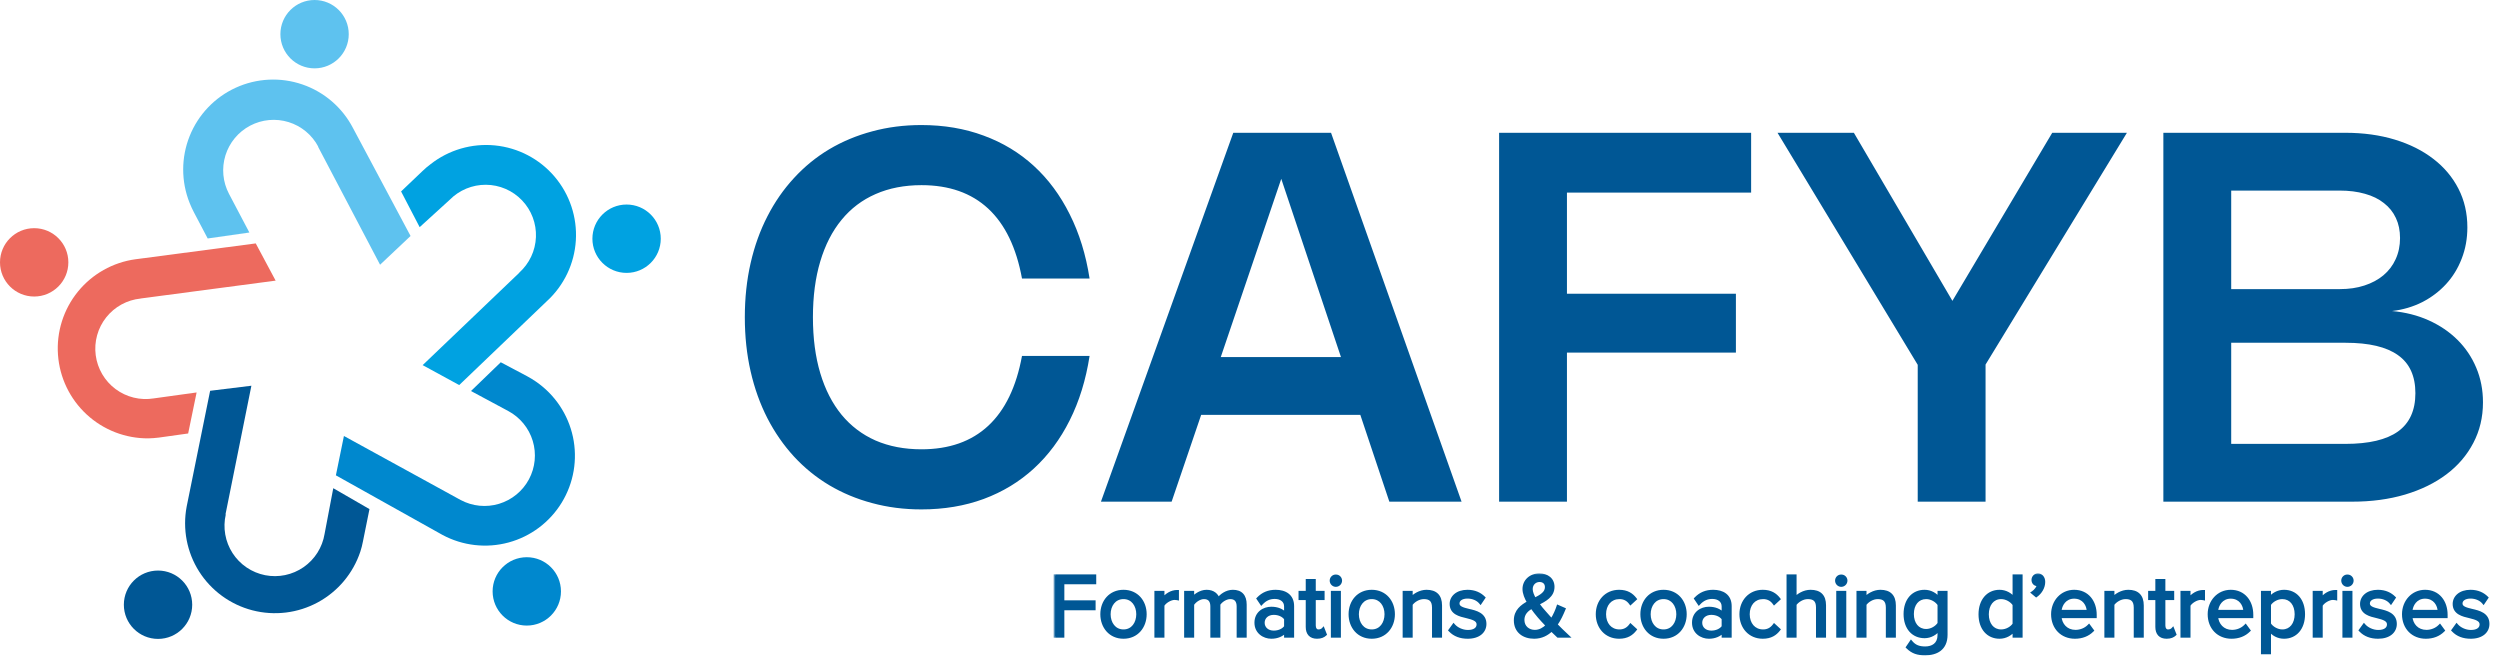 <?xml version="1.0" encoding="UTF-8"?>
<svg xmlns="http://www.w3.org/2000/svg" width="471" height="126" viewBox="0 0 471 126" fill="none">
  <path d="M153.155 59.766C153.155 63.702 153.616 67.218 154.54 70.312C155.463 73.389 156.8 75.998 158.549 78.136C160.299 80.258 162.437 81.878 164.964 82.996C167.508 84.097 170.391 84.648 173.615 84.648C178.815 84.648 183.003 83.174 186.178 80.226C189.353 77.278 191.475 72.887 192.544 67.055H205.277C204.581 71.559 203.333 75.601 201.535 79.181C199.753 82.745 197.501 85.774 194.78 88.269C192.058 90.764 188.907 92.675 185.327 94.004C181.763 95.316 177.851 95.972 173.591 95.972C170.318 95.972 167.224 95.575 164.308 94.781C161.392 94.004 158.695 92.878 156.217 91.404C153.754 89.929 151.543 88.131 149.583 86.009C147.623 83.871 145.954 81.465 144.577 78.792C143.2 76.103 142.147 73.163 141.418 69.971C140.689 66.78 140.325 63.378 140.325 59.766C140.325 56.153 140.689 52.751 141.418 49.56C142.147 46.368 143.2 43.436 144.577 40.763C145.954 38.074 147.623 35.669 149.583 33.547C151.543 31.408 153.754 29.602 156.217 28.128C158.695 26.654 161.392 25.528 164.308 24.75C167.224 23.956 170.318 23.559 173.591 23.559C177.851 23.559 181.763 24.224 185.327 25.552C188.907 26.864 192.058 28.767 194.78 31.262C197.501 33.757 199.753 36.794 201.535 40.375C203.333 43.938 204.581 47.972 205.277 52.476H192.544C191.475 46.644 189.353 42.254 186.178 39.305C183.003 36.357 178.815 34.883 173.615 34.883C170.391 34.883 167.508 35.442 164.964 36.56C162.437 37.661 160.299 39.281 158.549 41.419C156.8 43.542 155.463 46.15 154.54 49.244C153.616 52.322 153.155 55.829 153.155 59.766ZM207.418 94.514L232.349 25.017H250.768L275.359 94.514H261.752L256.284 78.16H226.299L220.734 94.514H207.418ZM252.639 67.274L241.389 33.692L229.992 67.274H252.639ZM329.912 36.292H295.213V55.343H327.045V66.424H295.213V94.514H282.431V25.017H329.912V36.292ZM400.711 25.017L374.079 68.683V94.514H361.298V68.732L334.884 25.017H349.269L367.834 56.68L386.642 25.017H400.711ZM441.864 25.017C445.266 25.017 448.376 25.447 451.195 26.305C454.014 27.164 456.436 28.379 458.461 29.95C460.486 31.505 462.057 33.376 463.175 35.563C464.293 37.75 464.851 40.172 464.851 42.829C464.851 44.951 464.495 46.919 463.782 48.734C463.086 50.548 462.106 52.144 460.842 53.521C459.578 54.898 458.08 56.032 456.347 56.923C454.613 57.797 452.718 58.356 450.66 58.599C453.171 58.826 455.472 59.409 457.562 60.349C459.651 61.288 461.458 62.511 462.98 64.018C464.503 65.525 465.686 67.282 466.528 69.291C467.37 71.284 467.792 73.454 467.792 75.803C467.792 78.606 467.184 81.157 465.969 83.458C464.77 85.758 463.086 87.726 460.915 89.362C458.744 90.999 456.144 92.27 453.115 93.177C450.102 94.068 446.781 94.514 443.152 94.514H407.577V25.017H441.864ZM440.843 54.468C442.544 54.468 444.083 54.242 445.46 53.788C446.854 53.334 448.044 52.694 449.032 51.868C450.037 51.026 450.806 50.013 451.341 48.831C451.892 47.632 452.167 46.304 452.167 44.846C452.167 43.436 451.908 42.181 451.389 41.079C450.871 39.962 450.118 39.022 449.13 38.261C448.158 37.483 446.967 36.9 445.558 36.511C444.148 36.106 442.553 35.904 440.771 35.904H420.359V54.468H440.843ZM441.888 83.628C446.295 83.628 449.591 82.85 451.778 81.295C453.965 79.724 455.059 77.318 455.059 74.078C455.059 70.838 453.965 68.449 451.778 66.91C449.608 65.355 446.319 64.577 441.913 64.577H420.359V83.628H441.888Z" fill="#005795"></path>
  <mask id="path-2-outside-1_27_100" maskUnits="userSpaceOnUse" x="198.482" y="107.827" width="271" height="16" fill="black">
    <rect fill="white" x="198.482" y="107.827" width="271" height="16"></rect>
    <path d="M200.214 119.827H198.805V108.507H206.222V109.763H200.214V113.411H206.103V114.667H200.214V119.827ZM211.666 120.03C209.171 120.03 207.61 118.095 207.61 115.72C207.61 113.344 209.171 111.426 211.666 111.426C214.161 111.426 215.722 113.344 215.722 115.72C215.722 118.095 214.161 120.03 211.666 120.03ZM211.666 118.893C213.414 118.893 214.382 117.4 214.382 115.72C214.382 114.056 213.414 112.563 211.666 112.563C209.918 112.563 208.934 114.056 208.934 115.72C208.934 117.4 209.918 118.893 211.666 118.893ZM219.07 119.827H217.797V111.63H219.07V112.953C219.732 112.088 220.682 111.46 221.802 111.46V112.767C221.65 112.733 221.497 112.716 221.293 112.716C220.513 112.716 219.443 113.361 219.07 114.022V119.827ZM234.566 119.827H233.293V114.26C233.293 113.225 232.835 112.563 231.783 112.563C230.934 112.563 230.035 113.174 229.611 113.819V119.827H228.338V114.26C228.338 113.225 227.896 112.563 226.827 112.563C225.996 112.563 225.113 113.174 224.672 113.836V119.827H223.399V111.63H224.672V112.817C225.011 112.291 226.114 111.426 227.319 111.426C228.575 111.426 229.288 112.105 229.526 112.953C229.984 112.207 231.087 111.426 232.275 111.426C233.768 111.426 234.566 112.257 234.566 113.904V119.827ZM243.503 119.827H242.23V118.893C241.552 119.64 240.618 120.03 239.515 120.03C238.123 120.03 236.647 119.097 236.647 117.315C236.647 115.482 238.123 114.616 239.515 114.616C240.635 114.616 241.569 114.973 242.23 115.737V114.26C242.23 113.157 241.348 112.529 240.16 112.529C239.176 112.529 238.378 112.885 237.648 113.666L237.054 112.784C237.937 111.867 238.989 111.426 240.33 111.426C242.061 111.426 243.503 112.207 243.503 114.192V119.827ZM242.23 118.095V116.551C241.738 115.872 240.873 115.533 239.973 115.533C238.785 115.533 237.954 116.28 237.954 117.332C237.954 118.367 238.785 119.114 239.973 119.114C240.873 119.114 241.738 118.774 242.23 118.095ZM248.125 120.03C246.92 120.03 246.309 119.334 246.309 118.112V112.75H244.952V111.63H246.309V109.389H247.582V111.63H249.245V112.75H247.582V117.841C247.582 118.452 247.854 118.893 248.414 118.893C248.77 118.893 249.11 118.74 249.279 118.554L249.653 119.504C249.33 119.81 248.872 120.03 248.125 120.03ZM251.671 110.255C251.213 110.255 250.823 109.865 250.823 109.389C250.823 108.914 251.213 108.541 251.671 108.541C252.147 108.541 252.537 108.914 252.537 109.389C252.537 109.865 252.147 110.255 251.671 110.255ZM252.316 119.827H251.043V111.63H252.316V119.827ZM258.436 120.03C255.941 120.03 254.38 118.095 254.38 115.72C254.38 113.344 255.941 111.426 258.436 111.426C260.931 111.426 262.492 113.344 262.492 115.72C262.492 118.095 260.931 120.03 258.436 120.03ZM258.436 118.893C260.184 118.893 261.152 117.4 261.152 115.72C261.152 114.056 260.184 112.563 258.436 112.563C256.688 112.563 255.704 114.056 255.704 115.72C255.704 117.4 256.688 118.893 258.436 118.893ZM271.373 119.827H270.1V114.464C270.1 113.021 269.37 112.563 268.267 112.563C267.266 112.563 266.315 113.174 265.84 113.836V119.827H264.567V111.63H265.84V112.817C266.417 112.139 267.537 111.426 268.759 111.426C270.473 111.426 271.373 112.291 271.373 114.073V119.827ZM273.202 118.74L273.864 117.824C274.407 118.452 275.442 118.995 276.562 118.995C277.818 118.995 278.497 118.435 278.497 117.637C278.497 116.738 277.495 116.449 276.392 116.178C275.001 115.855 273.422 115.482 273.422 113.785C273.422 112.512 274.526 111.426 276.477 111.426C277.869 111.426 278.853 111.952 279.515 112.614L278.921 113.496C278.429 112.902 277.529 112.461 276.477 112.461C275.357 112.461 274.661 112.97 274.661 113.7C274.661 114.498 275.595 114.752 276.664 115.007C278.089 115.329 279.736 115.737 279.736 117.552C279.736 118.927 278.633 120.03 276.511 120.03C275.17 120.03 274.033 119.623 273.202 118.74ZM293.103 117.688C293.765 118.384 294.478 119.063 295.292 119.827H293.544C293.205 119.521 292.764 119.097 292.305 118.639C291.474 119.453 290.405 120.03 289.03 120.03C287.095 120.03 285.517 118.978 285.517 116.874C285.517 115.109 286.705 114.209 288.012 113.496C287.503 112.631 287.146 111.765 287.146 110.968C287.146 109.457 288.385 108.337 289.997 108.337C291.457 108.337 292.56 109.135 292.56 110.56C292.56 112.257 291.1 113.004 289.675 113.751C290.116 114.379 290.608 114.939 290.982 115.363C291.44 115.889 291.881 116.381 292.322 116.874C292.933 115.94 293.341 114.922 293.544 114.294L294.63 114.769C294.257 115.669 293.782 116.738 293.103 117.688ZM288.453 110.985C288.453 111.579 288.741 112.257 289.132 112.936C290.337 112.325 291.372 111.731 291.372 110.611C291.372 109.78 290.795 109.338 290.048 109.338C289.166 109.338 288.453 110.017 288.453 110.985ZM289.166 118.978C290.099 118.978 290.897 118.503 291.542 117.858C290.897 117.179 290.286 116.534 289.963 116.144C289.505 115.601 289.013 114.99 288.572 114.345C287.621 114.922 286.892 115.618 286.892 116.789C286.892 118.197 287.978 118.978 289.166 118.978ZM300.951 115.72C300.951 113.293 302.597 111.426 305.041 111.426C306.535 111.426 307.417 112.037 308.045 112.851L307.196 113.632C306.653 112.885 305.958 112.563 305.109 112.563C303.361 112.563 302.275 113.904 302.275 115.72C302.275 117.535 303.361 118.893 305.109 118.893C305.958 118.893 306.653 118.554 307.196 117.824L308.045 118.605C307.417 119.419 306.535 120.03 305.041 120.03C302.597 120.03 300.951 118.163 300.951 115.72ZM313.41 120.03C310.915 120.03 309.354 118.095 309.354 115.72C309.354 113.344 310.915 111.426 313.41 111.426C315.905 111.426 317.466 113.344 317.466 115.72C317.466 118.095 315.905 120.03 313.41 120.03ZM313.41 118.893C315.158 118.893 316.125 117.4 316.125 115.72C316.125 114.056 315.158 112.563 313.41 112.563C311.662 112.563 310.678 114.056 310.678 115.72C310.678 117.4 311.662 118.893 313.41 118.893ZM325.939 119.827H324.666V118.893C323.987 119.64 323.054 120.03 321.951 120.03C320.559 120.03 319.083 119.097 319.083 117.315C319.083 115.482 320.559 114.616 321.951 114.616C323.071 114.616 324.004 114.973 324.666 115.737V114.26C324.666 113.157 323.784 112.529 322.596 112.529C321.611 112.529 320.814 112.885 320.084 113.666L319.49 112.784C320.373 111.867 321.425 111.426 322.765 111.426C324.497 111.426 325.939 112.207 325.939 114.192V119.827ZM324.666 118.095V116.551C324.174 115.872 323.309 115.533 322.409 115.533C321.221 115.533 320.389 116.28 320.389 117.332C320.389 118.367 321.221 119.114 322.409 119.114C323.309 119.114 324.174 118.774 324.666 118.095ZM328.015 115.72C328.015 113.293 329.662 111.426 332.105 111.426C333.599 111.426 334.481 112.037 335.109 112.851L334.261 113.632C333.718 112.885 333.022 112.563 332.173 112.563C330.425 112.563 329.339 113.904 329.339 115.72C329.339 117.535 330.425 118.893 332.173 118.893C333.022 118.893 333.718 118.554 334.261 117.824L335.109 118.605C334.481 119.419 333.599 120.03 332.105 120.03C329.662 120.03 328.015 118.163 328.015 115.72ZM343.716 119.827H342.443V114.43C342.443 112.987 341.696 112.563 340.593 112.563C339.609 112.563 338.658 113.174 338.166 113.836V119.827H336.893V108.507H338.166V112.817C338.743 112.139 339.863 111.426 341.102 111.426C342.816 111.426 343.716 112.257 343.716 114.039V119.827ZM346.885 110.255C346.427 110.255 346.037 109.865 346.037 109.389C346.037 108.914 346.427 108.541 346.885 108.541C347.36 108.541 347.751 108.914 347.751 109.389C347.751 109.865 347.36 110.255 346.885 110.255ZM347.53 119.827H346.257V111.63H347.53V119.827ZM356.874 119.827H355.602V114.464C355.602 113.021 354.872 112.563 353.769 112.563C352.767 112.563 351.817 113.174 351.342 113.836V119.827H350.069V111.63H351.342V112.817C351.919 112.139 353.039 111.426 354.261 111.426C355.975 111.426 356.874 112.291 356.874 114.073V119.827ZM359.399 121.931L360.044 120.981C360.723 121.795 361.538 122.101 362.709 122.101C364.066 122.101 365.339 121.439 365.339 119.64V118.469C364.745 119.3 363.744 119.928 362.59 119.928C360.452 119.928 358.941 118.333 358.941 115.686C358.941 113.055 360.435 111.426 362.59 111.426C363.693 111.426 364.677 111.969 365.339 112.868V111.63H366.612V119.589C366.612 122.304 364.711 123.153 362.709 123.153C361.317 123.153 360.367 122.881 359.399 121.931ZM365.339 117.468V113.887C364.898 113.174 363.914 112.563 362.895 112.563C361.249 112.563 360.265 113.87 360.265 115.686C360.265 117.485 361.249 118.808 362.895 118.808C363.914 118.808 364.898 118.18 365.339 117.468ZM380.75 119.827H379.477V118.605C378.866 119.436 377.864 120.03 376.71 120.03C374.572 120.03 373.062 118.401 373.062 115.737C373.062 113.123 374.555 111.426 376.71 111.426C377.814 111.426 378.815 111.969 379.477 112.868V108.507H380.75V119.827ZM379.477 117.603V113.887C379.018 113.174 378.034 112.563 377.016 112.563C375.37 112.563 374.385 113.921 374.385 115.737C374.385 117.552 375.37 118.893 377.016 118.893C378.034 118.893 379.018 118.316 379.477 117.603ZM383.621 112.19L382.993 111.663C383.536 111.307 384.028 110.628 384.096 110.085C384.062 110.102 383.943 110.119 383.859 110.119C383.383 110.119 383.044 109.763 383.044 109.254C383.044 108.761 383.434 108.337 383.943 108.337C384.503 108.337 385.013 108.795 385.013 109.627C385.013 110.662 384.402 111.63 383.621 112.19ZM386.735 115.72C386.735 113.344 388.432 111.426 390.774 111.426C393.252 111.426 394.711 113.361 394.711 115.821V116.144H388.075C388.177 117.688 389.263 118.978 391.028 118.978C391.962 118.978 392.912 118.605 393.557 117.943L394.168 118.774C393.353 119.589 392.25 120.03 390.91 120.03C388.483 120.03 386.735 118.282 386.735 115.72ZM390.757 112.478C389.009 112.478 388.143 113.955 388.075 115.21H393.455C393.438 113.988 392.624 112.478 390.757 112.478ZM403.578 119.827H402.305V114.464C402.305 113.021 401.575 112.563 400.472 112.563C399.471 112.563 398.521 113.174 398.045 113.836V119.827H396.773V111.63H398.045V112.817C398.622 112.139 399.743 111.426 400.964 111.426C402.679 111.426 403.578 112.291 403.578 114.073V119.827ZM408.19 120.03C406.986 120.03 406.375 119.334 406.375 118.112V112.75H405.017V111.63H406.375V109.389H407.647V111.63H409.311V112.75H407.647V117.841C407.647 118.452 407.919 118.893 408.479 118.893C408.835 118.893 409.175 118.74 409.344 118.554L409.718 119.504C409.395 119.81 408.937 120.03 408.19 120.03ZM412.381 119.827H411.109V111.63H412.381V112.953C413.043 112.088 413.994 111.46 415.114 111.46V112.767C414.961 112.733 414.808 112.716 414.605 112.716C413.824 112.716 412.755 113.361 412.381 114.022V119.827ZM416.235 115.72C416.235 113.344 417.932 111.426 420.274 111.426C422.752 111.426 424.212 113.361 424.212 115.821V116.144H417.576C417.678 117.688 418.764 118.978 420.529 118.978C421.462 118.978 422.413 118.605 423.058 117.943L423.668 118.774C422.854 119.589 421.751 120.03 420.41 120.03C417.983 120.03 416.235 118.282 416.235 115.72ZM420.257 112.478C418.509 112.478 417.644 113.955 417.576 115.21H422.956C422.939 113.988 422.124 112.478 420.257 112.478ZM427.546 118.588V122.949H426.273V111.63H427.546V112.851C428.14 112.02 429.158 111.426 430.312 111.426C432.468 111.426 433.961 113.055 433.961 115.72C433.961 118.367 432.468 120.03 430.312 120.03C429.192 120.03 428.208 119.504 427.546 118.588ZM432.62 115.72C432.62 113.904 431.636 112.563 429.99 112.563C428.989 112.563 427.987 113.157 427.546 113.87V117.569C427.987 118.282 428.989 118.893 429.99 118.893C431.636 118.893 432.62 117.535 432.62 115.72ZM437.291 119.827H436.018V111.63H437.291V112.953C437.953 112.088 438.903 111.46 440.023 111.46V112.767C439.871 112.733 439.718 112.716 439.514 112.716C438.734 112.716 437.664 113.361 437.291 114.022V119.827ZM442.248 110.255C441.79 110.255 441.399 109.865 441.399 109.389C441.399 108.914 441.79 108.541 442.248 108.541C442.723 108.541 443.114 108.914 443.114 109.389C443.114 109.865 442.723 110.255 442.248 110.255ZM442.893 119.827H441.62V111.63H442.893V119.827ZM444.719 118.74L445.381 117.824C445.924 118.452 446.959 118.995 448.079 118.995C449.335 118.995 450.014 118.435 450.014 117.637C450.014 116.738 449.013 116.449 447.91 116.178C446.518 115.855 444.94 115.482 444.94 113.785C444.94 112.512 446.043 111.426 447.995 111.426C449.386 111.426 450.371 111.952 451.032 112.614L450.438 113.496C449.946 112.902 449.047 112.461 447.995 112.461C446.874 112.461 446.179 112.97 446.179 113.7C446.179 114.498 447.112 114.752 448.181 115.007C449.607 115.329 451.253 115.737 451.253 117.552C451.253 118.927 450.15 120.03 448.028 120.03C446.688 120.03 445.551 119.623 444.719 118.74ZM452.846 115.72C452.846 113.344 454.543 111.426 456.885 111.426C459.363 111.426 460.822 113.361 460.822 115.821V116.144H454.186C454.288 117.688 455.374 118.978 457.139 118.978C458.073 118.978 459.023 118.605 459.668 117.943L460.279 118.774C459.464 119.589 458.361 120.03 457.021 120.03C454.594 120.03 452.846 118.282 452.846 115.72ZM456.868 112.478C455.12 112.478 454.254 113.955 454.186 115.21H459.566C459.549 113.988 458.735 112.478 456.868 112.478ZM462.171 118.74L462.833 117.824C463.376 118.452 464.411 118.995 465.531 118.995C466.787 118.995 467.466 118.435 467.466 117.637C467.466 116.738 466.465 116.449 465.361 116.178C463.97 115.855 462.391 115.482 462.391 113.785C462.391 112.512 463.495 111.426 465.446 111.426C466.838 111.426 467.822 111.952 468.484 112.614L467.89 113.496C467.398 112.902 466.498 112.461 465.446 112.461C464.326 112.461 463.63 112.97 463.63 113.7C463.63 114.498 464.564 114.752 465.633 115.007C467.059 115.329 468.705 115.737 468.705 117.552C468.705 118.927 467.602 120.03 465.48 120.03C464.14 120.03 463.002 119.623 462.171 118.74Z"></path>
  </mask>
  <path d="M200.214 119.827H198.805V108.507H206.222V109.763H200.214V113.411H206.103V114.667H200.214V119.827ZM211.666 120.03C209.171 120.03 207.61 118.095 207.61 115.72C207.61 113.344 209.171 111.426 211.666 111.426C214.161 111.426 215.722 113.344 215.722 115.72C215.722 118.095 214.161 120.03 211.666 120.03ZM211.666 118.893C213.414 118.893 214.382 117.4 214.382 115.72C214.382 114.056 213.414 112.563 211.666 112.563C209.918 112.563 208.934 114.056 208.934 115.72C208.934 117.4 209.918 118.893 211.666 118.893ZM219.07 119.827H217.797V111.63H219.07V112.953C219.732 112.088 220.682 111.46 221.802 111.46V112.767C221.65 112.733 221.497 112.716 221.293 112.716C220.513 112.716 219.443 113.361 219.07 114.022V119.827ZM234.566 119.827H233.293V114.26C233.293 113.225 232.835 112.563 231.783 112.563C230.934 112.563 230.035 113.174 229.611 113.819V119.827H228.338V114.26C228.338 113.225 227.896 112.563 226.827 112.563C225.996 112.563 225.113 113.174 224.672 113.836V119.827H223.399V111.63H224.672V112.817C225.011 112.291 226.114 111.426 227.319 111.426C228.575 111.426 229.288 112.105 229.526 112.953C229.984 112.207 231.087 111.426 232.275 111.426C233.768 111.426 234.566 112.257 234.566 113.904V119.827ZM243.503 119.827H242.23V118.893C241.552 119.64 240.618 120.03 239.515 120.03C238.123 120.03 236.647 119.097 236.647 117.315C236.647 115.482 238.123 114.616 239.515 114.616C240.635 114.616 241.569 114.973 242.23 115.737V114.26C242.23 113.157 241.348 112.529 240.16 112.529C239.176 112.529 238.378 112.885 237.648 113.666L237.054 112.784C237.937 111.867 238.989 111.426 240.33 111.426C242.061 111.426 243.503 112.207 243.503 114.192V119.827ZM242.23 118.095V116.551C241.738 115.872 240.873 115.533 239.973 115.533C238.785 115.533 237.954 116.28 237.954 117.332C237.954 118.367 238.785 119.114 239.973 119.114C240.873 119.114 241.738 118.774 242.23 118.095ZM248.125 120.03C246.92 120.03 246.309 119.334 246.309 118.112V112.75H244.952V111.63H246.309V109.389H247.582V111.63H249.245V112.75H247.582V117.841C247.582 118.452 247.854 118.893 248.414 118.893C248.77 118.893 249.11 118.74 249.279 118.554L249.653 119.504C249.33 119.81 248.872 120.03 248.125 120.03ZM251.671 110.255C251.213 110.255 250.823 109.865 250.823 109.389C250.823 108.914 251.213 108.541 251.671 108.541C252.147 108.541 252.537 108.914 252.537 109.389C252.537 109.865 252.147 110.255 251.671 110.255ZM252.316 119.827H251.043V111.63H252.316V119.827ZM258.436 120.03C255.941 120.03 254.38 118.095 254.38 115.72C254.38 113.344 255.941 111.426 258.436 111.426C260.931 111.426 262.492 113.344 262.492 115.72C262.492 118.095 260.931 120.03 258.436 120.03ZM258.436 118.893C260.184 118.893 261.152 117.4 261.152 115.72C261.152 114.056 260.184 112.563 258.436 112.563C256.688 112.563 255.704 114.056 255.704 115.72C255.704 117.4 256.688 118.893 258.436 118.893ZM271.373 119.827H270.1V114.464C270.1 113.021 269.37 112.563 268.267 112.563C267.266 112.563 266.315 113.174 265.84 113.836V119.827H264.567V111.63H265.84V112.817C266.417 112.139 267.537 111.426 268.759 111.426C270.473 111.426 271.373 112.291 271.373 114.073V119.827ZM273.202 118.74L273.864 117.824C274.407 118.452 275.442 118.995 276.562 118.995C277.818 118.995 278.497 118.435 278.497 117.637C278.497 116.738 277.495 116.449 276.392 116.178C275.001 115.855 273.422 115.482 273.422 113.785C273.422 112.512 274.526 111.426 276.477 111.426C277.869 111.426 278.853 111.952 279.515 112.614L278.921 113.496C278.429 112.902 277.529 112.461 276.477 112.461C275.357 112.461 274.661 112.97 274.661 113.7C274.661 114.498 275.595 114.752 276.664 115.007C278.089 115.329 279.736 115.737 279.736 117.552C279.736 118.927 278.633 120.03 276.511 120.03C275.17 120.03 274.033 119.623 273.202 118.74ZM293.103 117.688C293.765 118.384 294.478 119.063 295.292 119.827H293.544C293.205 119.521 292.764 119.097 292.305 118.639C291.474 119.453 290.405 120.03 289.03 120.03C287.095 120.03 285.517 118.978 285.517 116.874C285.517 115.109 286.705 114.209 288.012 113.496C287.503 112.631 287.146 111.765 287.146 110.968C287.146 109.457 288.385 108.337 289.997 108.337C291.457 108.337 292.56 109.135 292.56 110.56C292.56 112.257 291.1 113.004 289.675 113.751C290.116 114.379 290.608 114.939 290.982 115.363C291.44 115.889 291.881 116.381 292.322 116.874C292.933 115.94 293.341 114.922 293.544 114.294L294.63 114.769C294.257 115.669 293.782 116.738 293.103 117.688ZM288.453 110.985C288.453 111.579 288.741 112.257 289.132 112.936C290.337 112.325 291.372 111.731 291.372 110.611C291.372 109.78 290.795 109.338 290.048 109.338C289.166 109.338 288.453 110.017 288.453 110.985ZM289.166 118.978C290.099 118.978 290.897 118.503 291.542 117.858C290.897 117.179 290.286 116.534 289.963 116.144C289.505 115.601 289.013 114.99 288.572 114.345C287.621 114.922 286.892 115.618 286.892 116.789C286.892 118.197 287.978 118.978 289.166 118.978ZM300.951 115.72C300.951 113.293 302.597 111.426 305.041 111.426C306.535 111.426 307.417 112.037 308.045 112.851L307.196 113.632C306.653 112.885 305.958 112.563 305.109 112.563C303.361 112.563 302.275 113.904 302.275 115.72C302.275 117.535 303.361 118.893 305.109 118.893C305.958 118.893 306.653 118.554 307.196 117.824L308.045 118.605C307.417 119.419 306.535 120.03 305.041 120.03C302.597 120.03 300.951 118.163 300.951 115.72ZM313.41 120.03C310.915 120.03 309.354 118.095 309.354 115.72C309.354 113.344 310.915 111.426 313.41 111.426C315.905 111.426 317.466 113.344 317.466 115.72C317.466 118.095 315.905 120.03 313.41 120.03ZM313.41 118.893C315.158 118.893 316.125 117.4 316.125 115.72C316.125 114.056 315.158 112.563 313.41 112.563C311.662 112.563 310.678 114.056 310.678 115.72C310.678 117.4 311.662 118.893 313.41 118.893ZM325.939 119.827H324.666V118.893C323.987 119.64 323.054 120.03 321.951 120.03C320.559 120.03 319.083 119.097 319.083 117.315C319.083 115.482 320.559 114.616 321.951 114.616C323.071 114.616 324.004 114.973 324.666 115.737V114.26C324.666 113.157 323.784 112.529 322.596 112.529C321.611 112.529 320.814 112.885 320.084 113.666L319.49 112.784C320.373 111.867 321.425 111.426 322.765 111.426C324.497 111.426 325.939 112.207 325.939 114.192V119.827ZM324.666 118.095V116.551C324.174 115.872 323.309 115.533 322.409 115.533C321.221 115.533 320.389 116.28 320.389 117.332C320.389 118.367 321.221 119.114 322.409 119.114C323.309 119.114 324.174 118.774 324.666 118.095ZM328.015 115.72C328.015 113.293 329.662 111.426 332.105 111.426C333.599 111.426 334.481 112.037 335.109 112.851L334.261 113.632C333.718 112.885 333.022 112.563 332.173 112.563C330.425 112.563 329.339 113.904 329.339 115.72C329.339 117.535 330.425 118.893 332.173 118.893C333.022 118.893 333.718 118.554 334.261 117.824L335.109 118.605C334.481 119.419 333.599 120.03 332.105 120.03C329.662 120.03 328.015 118.163 328.015 115.72ZM343.716 119.827H342.443V114.43C342.443 112.987 341.696 112.563 340.593 112.563C339.609 112.563 338.658 113.174 338.166 113.836V119.827H336.893V108.507H338.166V112.817C338.743 112.139 339.863 111.426 341.102 111.426C342.816 111.426 343.716 112.257 343.716 114.039V119.827ZM346.885 110.255C346.427 110.255 346.037 109.865 346.037 109.389C346.037 108.914 346.427 108.541 346.885 108.541C347.36 108.541 347.751 108.914 347.751 109.389C347.751 109.865 347.36 110.255 346.885 110.255ZM347.53 119.827H346.257V111.63H347.53V119.827ZM356.874 119.827H355.602V114.464C355.602 113.021 354.872 112.563 353.769 112.563C352.767 112.563 351.817 113.174 351.342 113.836V119.827H350.069V111.63H351.342V112.817C351.919 112.139 353.039 111.426 354.261 111.426C355.975 111.426 356.874 112.291 356.874 114.073V119.827ZM359.399 121.931L360.044 120.981C360.723 121.795 361.538 122.101 362.709 122.101C364.066 122.101 365.339 121.439 365.339 119.64V118.469C364.745 119.3 363.744 119.928 362.59 119.928C360.452 119.928 358.941 118.333 358.941 115.686C358.941 113.055 360.435 111.426 362.59 111.426C363.693 111.426 364.677 111.969 365.339 112.868V111.63H366.612V119.589C366.612 122.304 364.711 123.153 362.709 123.153C361.317 123.153 360.367 122.881 359.399 121.931ZM365.339 117.468V113.887C364.898 113.174 363.914 112.563 362.895 112.563C361.249 112.563 360.265 113.87 360.265 115.686C360.265 117.485 361.249 118.808 362.895 118.808C363.914 118.808 364.898 118.18 365.339 117.468ZM380.75 119.827H379.477V118.605C378.866 119.436 377.864 120.03 376.71 120.03C374.572 120.03 373.062 118.401 373.062 115.737C373.062 113.123 374.555 111.426 376.71 111.426C377.814 111.426 378.815 111.969 379.477 112.868V108.507H380.75V119.827ZM379.477 117.603V113.887C379.018 113.174 378.034 112.563 377.016 112.563C375.37 112.563 374.385 113.921 374.385 115.737C374.385 117.552 375.37 118.893 377.016 118.893C378.034 118.893 379.018 118.316 379.477 117.603ZM383.621 112.19L382.993 111.663C383.536 111.307 384.028 110.628 384.096 110.085C384.062 110.102 383.943 110.119 383.859 110.119C383.383 110.119 383.044 109.763 383.044 109.254C383.044 108.761 383.434 108.337 383.943 108.337C384.503 108.337 385.013 108.795 385.013 109.627C385.013 110.662 384.402 111.63 383.621 112.19ZM386.735 115.72C386.735 113.344 388.432 111.426 390.774 111.426C393.252 111.426 394.711 113.361 394.711 115.821V116.144H388.075C388.177 117.688 389.263 118.978 391.028 118.978C391.962 118.978 392.912 118.605 393.557 117.943L394.168 118.774C393.353 119.589 392.25 120.03 390.91 120.03C388.483 120.03 386.735 118.282 386.735 115.72ZM390.757 112.478C389.009 112.478 388.143 113.955 388.075 115.21H393.455C393.438 113.988 392.624 112.478 390.757 112.478ZM403.578 119.827H402.305V114.464C402.305 113.021 401.575 112.563 400.472 112.563C399.471 112.563 398.521 113.174 398.045 113.836V119.827H396.773V111.63H398.045V112.817C398.622 112.139 399.743 111.426 400.964 111.426C402.679 111.426 403.578 112.291 403.578 114.073V119.827ZM408.19 120.03C406.986 120.03 406.375 119.334 406.375 118.112V112.75H405.017V111.63H406.375V109.389H407.647V111.63H409.311V112.75H407.647V117.841C407.647 118.452 407.919 118.893 408.479 118.893C408.835 118.893 409.175 118.74 409.344 118.554L409.718 119.504C409.395 119.81 408.937 120.03 408.19 120.03ZM412.381 119.827H411.109V111.63H412.381V112.953C413.043 112.088 413.994 111.46 415.114 111.46V112.767C414.961 112.733 414.808 112.716 414.605 112.716C413.824 112.716 412.755 113.361 412.381 114.022V119.827ZM416.235 115.72C416.235 113.344 417.932 111.426 420.274 111.426C422.752 111.426 424.212 113.361 424.212 115.821V116.144H417.576C417.678 117.688 418.764 118.978 420.529 118.978C421.462 118.978 422.413 118.605 423.058 117.943L423.668 118.774C422.854 119.589 421.751 120.03 420.41 120.03C417.983 120.03 416.235 118.282 416.235 115.72ZM420.257 112.478C418.509 112.478 417.644 113.955 417.576 115.21H422.956C422.939 113.988 422.124 112.478 420.257 112.478ZM427.546 118.588V122.949H426.273V111.63H427.546V112.851C428.14 112.02 429.158 111.426 430.312 111.426C432.468 111.426 433.961 113.055 433.961 115.72C433.961 118.367 432.468 120.03 430.312 120.03C429.192 120.03 428.208 119.504 427.546 118.588ZM432.62 115.72C432.62 113.904 431.636 112.563 429.99 112.563C428.989 112.563 427.987 113.157 427.546 113.87V117.569C427.987 118.282 428.989 118.893 429.99 118.893C431.636 118.893 432.62 117.535 432.62 115.72ZM437.291 119.827H436.018V111.63H437.291V112.953C437.953 112.088 438.903 111.46 440.023 111.46V112.767C439.871 112.733 439.718 112.716 439.514 112.716C438.734 112.716 437.664 113.361 437.291 114.022V119.827ZM442.248 110.255C441.79 110.255 441.399 109.865 441.399 109.389C441.399 108.914 441.79 108.541 442.248 108.541C442.723 108.541 443.114 108.914 443.114 109.389C443.114 109.865 442.723 110.255 442.248 110.255ZM442.893 119.827H441.62V111.63H442.893V119.827ZM444.719 118.74L445.381 117.824C445.924 118.452 446.959 118.995 448.079 118.995C449.335 118.995 450.014 118.435 450.014 117.637C450.014 116.738 449.013 116.449 447.91 116.178C446.518 115.855 444.94 115.482 444.94 113.785C444.94 112.512 446.043 111.426 447.995 111.426C449.386 111.426 450.371 111.952 451.032 112.614L450.438 113.496C449.946 112.902 449.047 112.461 447.995 112.461C446.874 112.461 446.179 112.97 446.179 113.7C446.179 114.498 447.112 114.752 448.181 115.007C449.607 115.329 451.253 115.737 451.253 117.552C451.253 118.927 450.15 120.03 448.028 120.03C446.688 120.03 445.551 119.623 444.719 118.74ZM452.846 115.72C452.846 113.344 454.543 111.426 456.885 111.426C459.363 111.426 460.822 113.361 460.822 115.821V116.144H454.186C454.288 117.688 455.374 118.978 457.139 118.978C458.073 118.978 459.023 118.605 459.668 117.943L460.279 118.774C459.464 119.589 458.361 120.03 457.021 120.03C454.594 120.03 452.846 118.282 452.846 115.72ZM456.868 112.478C455.12 112.478 454.254 113.955 454.186 115.21H459.566C459.549 113.988 458.735 112.478 456.868 112.478ZM462.171 118.74L462.833 117.824C463.376 118.452 464.411 118.995 465.531 118.995C466.787 118.995 467.466 118.435 467.466 117.637C467.466 116.738 466.465 116.449 465.361 116.178C463.97 115.855 462.391 115.482 462.391 113.785C462.391 112.512 463.495 111.426 465.446 111.426C466.838 111.426 467.822 111.952 468.484 112.614L467.89 113.496C467.398 112.902 466.498 112.461 465.446 112.461C464.326 112.461 463.63 112.97 463.63 113.7C463.63 114.498 464.564 114.752 465.633 115.007C467.059 115.329 468.705 115.737 468.705 117.552C468.705 118.927 467.602 120.03 465.48 120.03C464.14 120.03 463.002 119.623 462.171 118.74Z" fill="#005795"></path>
  <path d="M200.214 119.827V120.135H200.523V119.827H200.214ZM198.805 119.827H198.497V120.135H198.805V119.827ZM198.805 108.507V108.198H198.497V108.507H198.805ZM206.222 108.507H206.53V108.198H206.222V108.507ZM206.222 109.763V110.071H206.53V109.763H206.222ZM200.214 109.763V109.454H199.905V109.763H200.214ZM200.214 113.411H199.905V113.72H200.214V113.411ZM206.103 113.411H206.412V113.103H206.103V113.411ZM206.103 114.667V114.976H206.412V114.667H206.103ZM200.214 114.667V114.359H199.905V114.667H200.214ZM200.214 119.518H198.805V120.135H200.214V119.518ZM199.114 119.827V108.507H198.497V119.827H199.114ZM198.805 108.815H206.222V108.198H198.805V108.815ZM205.913 108.507V109.763H206.53V108.507H205.913ZM206.222 109.454H200.214V110.071H206.222V109.454ZM199.905 109.763V113.411H200.523V109.763H199.905ZM200.214 113.72H206.103V113.103H200.214V113.72ZM205.794 113.411V114.667H206.412V113.411H205.794ZM206.103 114.359H200.214V114.976H206.103V114.359ZM199.905 114.667V119.827H200.523V114.667H199.905ZM211.666 119.722C209.372 119.722 207.919 117.957 207.919 115.72H207.302C207.302 118.234 208.971 120.339 211.666 120.339V119.722ZM207.919 115.72C207.919 114.598 208.287 113.602 208.932 112.889C209.573 112.179 210.503 111.734 211.666 111.734V111.117C210.335 111.117 209.236 111.632 208.474 112.475C207.714 113.315 207.302 114.465 207.302 115.72H207.919ZM211.666 111.734C212.829 111.734 213.759 112.179 214.401 112.889C215.046 113.602 215.414 114.598 215.414 115.72H216.031C216.031 114.465 215.618 113.315 214.859 112.475C214.096 111.632 212.998 111.117 211.666 111.117V111.734ZM215.414 115.72C215.414 117.957 213.961 119.722 211.666 119.722V120.339C214.361 120.339 216.031 118.234 216.031 115.72H215.414ZM211.666 119.202C212.638 119.202 213.405 118.782 213.922 118.128C214.433 117.48 214.69 116.615 214.69 115.72H214.073C214.073 116.504 213.847 117.226 213.437 117.745C213.033 118.257 212.442 118.585 211.666 118.585V119.202ZM214.69 115.72C214.69 114.832 214.432 113.971 213.921 113.326C213.405 112.674 212.638 112.254 211.666 112.254V112.871C212.442 112.871 213.033 113.199 213.438 113.709C213.847 114.226 214.073 114.944 214.073 115.72H214.69ZM211.666 112.254C210.695 112.254 209.924 112.673 209.404 113.325C208.888 113.97 208.625 114.83 208.625 115.72H209.242C209.242 114.945 209.472 114.228 209.886 113.71C210.294 113.199 210.89 112.871 211.666 112.871V112.254ZM208.625 115.72C208.625 116.616 208.888 117.481 209.403 118.129C209.924 118.783 210.695 119.202 211.666 119.202V118.585C210.89 118.585 210.294 118.257 209.886 117.744C209.472 117.225 209.242 116.503 209.242 115.72H208.625ZM219.07 119.827V120.135H219.379V119.827H219.07ZM217.797 119.827H217.489V120.135H217.797V119.827ZM217.797 111.63V111.321H217.489V111.63H217.797ZM219.07 111.63H219.379V111.321H219.07V111.63ZM219.07 112.953H218.762V113.865L219.315 113.141L219.07 112.953ZM221.802 111.46H222.111V111.151H221.802V111.46ZM221.802 112.767L221.736 113.068L222.111 113.151V112.767H221.802ZM219.07 114.022L218.801 113.871L218.762 113.941V114.022H219.07ZM219.07 119.518H217.797V120.135H219.07V119.518ZM218.106 119.827V111.63H217.489V119.827H218.106ZM217.797 111.938H219.07V111.321H217.797V111.938ZM218.762 111.63V112.953H219.379V111.63H218.762ZM219.315 113.141C219.938 112.327 220.806 111.768 221.802 111.768V111.151C220.559 111.151 219.526 111.849 218.825 112.766L219.315 113.141ZM221.494 111.46V112.767H222.111V111.46H221.494ZM221.869 112.465C221.692 112.426 221.516 112.407 221.293 112.407V113.024C221.478 113.024 221.608 113.039 221.736 113.068L221.869 112.465ZM221.293 112.407C220.828 112.407 220.311 112.595 219.872 112.855C219.432 113.116 219.023 113.477 218.801 113.871L219.339 114.174C219.49 113.906 219.803 113.614 220.186 113.386C220.57 113.159 220.978 113.024 221.293 113.024V112.407ZM218.762 114.022V119.827H219.379V114.022H218.762ZM234.566 119.827V120.135H234.875V119.827H234.566ZM233.293 119.827H232.985V120.135H233.293V119.827ZM229.611 113.819L229.353 113.649L229.302 113.726V113.819H229.611ZM229.611 119.827V120.135H229.919V119.827H229.611ZM228.338 119.827H228.029V120.135H228.338V119.827ZM224.672 113.836L224.415 113.665L224.363 113.742V113.836H224.672ZM224.672 119.827V120.135H224.98V119.827H224.672ZM223.399 119.827H223.091V120.135H223.399V119.827ZM223.399 111.63V111.321H223.091V111.63H223.399ZM224.672 111.63H224.98V111.321H224.672V111.63ZM224.672 112.817H224.363V113.865L224.931 112.985L224.672 112.817ZM229.526 112.953L229.229 113.036L229.419 113.717L229.789 113.115L229.526 112.953ZM234.566 119.518H233.293V120.135H234.566V119.518ZM233.602 119.827V114.26H232.985V119.827H233.602ZM233.602 114.26C233.602 113.703 233.479 113.197 233.17 112.826C232.851 112.444 232.377 112.254 231.783 112.254V112.871C232.241 112.871 232.522 113.012 232.696 113.221C232.878 113.439 232.985 113.782 232.985 114.26H233.602ZM231.783 112.254C231.287 112.254 230.795 112.431 230.377 112.685C229.959 112.94 229.593 113.284 229.353 113.649L229.868 113.988C230.052 113.708 230.348 113.425 230.698 113.213C231.048 113 231.43 112.871 231.783 112.871V112.254ZM229.302 113.819V119.827H229.919V113.819H229.302ZM229.611 119.518H228.338V120.135H229.611V119.518ZM228.646 119.827V114.26H228.029V119.827H228.646ZM228.646 114.26C228.646 113.706 228.529 113.199 228.221 112.827C227.904 112.444 227.429 112.254 226.827 112.254V112.871C227.295 112.871 227.575 113.013 227.746 113.22C227.926 113.437 228.029 113.779 228.029 114.26H228.646ZM226.827 112.254C226.339 112.254 225.854 112.432 225.441 112.689C225.026 112.946 224.662 113.294 224.415 113.665L224.929 114.007C225.123 113.715 225.421 113.427 225.766 113.213C226.112 112.999 226.484 112.871 226.827 112.871V112.254ZM224.363 113.836V119.827H224.98V113.836H224.363ZM224.672 119.518H223.399V120.135H224.672V119.518ZM223.708 119.827V111.63H223.091V119.827H223.708ZM223.399 111.938H224.672V111.321H223.399V111.938ZM224.363 111.63V112.817H224.98V111.63H224.363ZM224.931 112.985C225.069 112.771 225.39 112.454 225.83 112.189C226.267 111.926 226.789 111.734 227.319 111.734V111.117C226.645 111.117 226.013 111.358 225.512 111.66C225.014 111.959 224.614 112.338 224.413 112.65L224.931 112.985ZM227.319 111.734C227.89 111.734 228.314 111.888 228.618 112.118C228.923 112.348 229.126 112.669 229.229 113.036L229.823 112.87C229.688 112.389 229.415 111.946 228.99 111.625C228.565 111.303 228.005 111.117 227.319 111.117V111.734ZM229.789 113.115C230.198 112.447 231.208 111.734 232.275 111.734V111.117C230.966 111.117 229.77 111.966 229.263 112.792L229.789 113.115ZM232.275 111.734C232.965 111.734 233.445 111.925 233.755 112.258C234.069 112.594 234.257 113.126 234.257 113.904H234.875C234.875 113.035 234.664 112.328 234.206 111.837C233.744 111.342 233.078 111.117 232.275 111.117V111.734ZM234.257 113.904V119.827H234.875V113.904H234.257ZM243.503 119.827V120.135H243.812V119.827H243.503ZM242.23 119.827H241.922V120.135H242.23V119.827ZM242.23 118.893H242.539V118.095L242.002 118.686L242.23 118.893ZM242.23 115.737L241.997 115.939L242.539 116.564V115.737H242.23ZM237.648 113.666L237.392 113.838L237.609 114.16L237.874 113.877L237.648 113.666ZM237.054 112.784L236.832 112.57L236.659 112.749L236.798 112.956L237.054 112.784ZM242.23 118.095L242.48 118.277L242.539 118.196V118.095H242.23ZM242.23 116.551H242.539V116.451L242.48 116.37L242.23 116.551ZM243.503 119.518H242.23V120.135H243.503V119.518ZM242.539 119.827V118.893H241.922V119.827H242.539ZM242.002 118.686C241.388 119.361 240.541 119.722 239.515 119.722V120.339C240.696 120.339 241.716 119.918 242.459 119.101L242.002 118.686ZM239.515 119.722C238.241 119.722 236.956 118.878 236.956 117.315H236.338C236.338 119.315 238.006 120.339 239.515 120.339V119.722ZM236.956 117.315C236.956 116.491 237.283 115.904 237.755 115.517C238.234 115.124 238.879 114.925 239.515 114.925V114.308C238.76 114.308 237.97 114.542 237.364 115.04C236.749 115.544 236.338 116.306 236.338 117.315H236.956ZM239.515 114.925C240.566 114.925 241.406 115.257 241.997 115.939L242.464 115.534C241.731 114.689 240.704 114.308 239.515 114.308V114.925ZM242.539 115.737V114.26H241.922V115.737H242.539ZM242.539 114.26C242.539 113.618 242.278 113.095 241.833 112.74C241.396 112.391 240.805 112.22 240.16 112.22V112.838C240.703 112.838 241.147 112.981 241.448 113.222C241.742 113.456 241.922 113.799 241.922 114.26H242.539ZM240.16 112.22C239.084 112.22 238.207 112.617 237.423 113.455L237.874 113.877C238.55 113.154 239.267 112.838 240.16 112.838V112.22ZM237.904 113.494L237.31 112.611L236.798 112.956L237.392 113.838L237.904 113.494ZM237.277 112.998C238.098 112.144 239.069 111.734 240.33 111.734V111.117C238.909 111.117 237.775 111.59 236.832 112.57L237.277 112.998ZM240.33 111.734C241.155 111.734 241.873 111.921 242.378 112.309C242.869 112.687 243.195 113.283 243.195 114.192H243.812C243.812 113.116 243.416 112.329 242.754 111.82C242.104 111.321 241.235 111.117 240.33 111.117V111.734ZM243.195 114.192V119.827H243.812V114.192H243.195ZM242.539 118.095V116.551H241.922V118.095H242.539ZM242.48 116.37C241.914 115.589 240.942 115.224 239.973 115.224V115.841C240.804 115.841 241.562 116.155 241.981 116.732L242.48 116.37ZM239.973 115.224C239.315 115.224 238.734 115.432 238.313 115.808C237.889 116.186 237.645 116.72 237.645 117.332H238.262C238.262 116.892 238.434 116.526 238.724 116.268C239.015 116.007 239.444 115.841 239.973 115.841V115.224ZM237.645 117.332C237.645 118.571 238.651 119.422 239.973 119.422V118.805C238.92 118.805 238.262 118.163 238.262 117.332H237.645ZM239.973 119.422C240.942 119.422 241.914 119.057 242.48 118.277L241.981 117.914C241.562 118.492 240.804 118.805 239.973 118.805V119.422ZM246.309 112.75H246.618V112.441H246.309V112.75ZM244.952 112.75H244.643V113.058H244.952V112.75ZM244.952 111.63V111.321H244.643V111.63H244.952ZM246.309 111.63V111.938H246.618V111.63H246.309ZM246.309 109.389V109.081H246.001V109.389H246.309ZM247.582 109.389H247.891V109.081H247.582V109.389ZM247.582 111.63H247.274V111.938H247.582V111.63ZM249.245 111.63H249.554V111.321H249.245V111.63ZM249.245 112.75V113.058H249.554V112.75H249.245ZM247.582 112.75V112.441H247.274V112.75H247.582ZM249.279 118.554L249.567 118.441L249.385 117.979L249.051 118.346L249.279 118.554ZM249.653 119.504L249.865 119.728L250.016 119.585L249.94 119.391L249.653 119.504ZM248.125 119.722C247.582 119.722 247.221 119.566 246.992 119.32C246.759 119.069 246.618 118.676 246.618 118.112H246.001C246.001 118.771 246.165 119.337 246.539 119.74C246.917 120.146 247.463 120.339 248.125 120.339V119.722ZM246.618 118.112V112.75H246.001V118.112H246.618ZM246.309 112.441H244.952V113.058H246.309V112.441ZM245.26 112.75V111.63H244.643V112.75H245.26ZM244.952 111.938H246.309V111.321H244.952V111.938ZM246.618 111.63V109.389H246.001V111.63H246.618ZM246.309 109.698H247.582V109.081H246.309V109.698ZM247.274 109.389V111.63H247.891V109.389H247.274ZM247.582 111.938H249.245V111.321H247.582V111.938ZM248.937 111.63V112.75H249.554V111.63H248.937ZM249.245 112.441H247.582V113.058H249.245V112.441ZM247.274 112.75V117.841H247.891V112.75H247.274ZM247.274 117.841C247.274 118.186 247.35 118.522 247.54 118.779C247.739 119.05 248.042 119.202 248.414 119.202V118.585C248.226 118.585 248.112 118.516 248.036 118.413C247.951 118.297 247.891 118.106 247.891 117.841H247.274ZM248.414 119.202C248.844 119.202 249.271 119.022 249.508 118.761L249.051 118.346C248.948 118.459 248.697 118.585 248.414 118.585V119.202ZM248.992 118.667L249.365 119.617L249.94 119.391L249.567 118.441L248.992 118.667ZM249.44 119.28C249.181 119.525 248.802 119.722 248.125 119.722V120.339C248.942 120.339 249.479 120.094 249.865 119.728L249.44 119.28ZM252.316 119.827V120.135H252.625V119.827H252.316ZM251.043 119.827H250.735V120.135H251.043V119.827ZM251.043 111.63V111.321H250.735V111.63H251.043ZM252.316 111.63H252.625V111.321H252.316V111.63ZM251.671 109.946C251.387 109.946 251.131 109.698 251.131 109.389H250.514C250.514 110.031 251.039 110.563 251.671 110.563V109.946ZM251.131 109.389C251.131 109.089 251.379 108.849 251.671 108.849V108.232C251.047 108.232 250.514 108.74 250.514 109.389H251.131ZM251.671 108.849C251.984 108.849 252.228 109.092 252.228 109.389H252.845C252.845 108.736 252.309 108.232 251.671 108.232V108.849ZM252.228 109.389C252.228 109.694 251.976 109.946 251.671 109.946V110.563C252.317 110.563 252.845 110.035 252.845 109.389H252.228ZM252.316 119.518H251.043V120.135H252.316V119.518ZM251.352 119.827V111.63H250.735V119.827H251.352ZM251.043 111.938H252.316V111.321H251.043V111.938ZM252.008 111.63V119.827H252.625V111.63H252.008ZM258.436 119.722C256.142 119.722 254.689 117.957 254.689 115.72H254.072C254.072 118.234 255.741 120.339 258.436 120.339V119.722ZM254.689 115.72C254.689 114.598 255.057 113.602 255.701 112.889C256.343 112.179 257.273 111.734 258.436 111.734V111.117C257.104 111.117 256.006 111.632 255.244 112.475C254.484 113.315 254.072 114.465 254.072 115.72H254.689ZM258.436 111.734C259.599 111.734 260.529 112.179 261.171 112.889C261.816 113.602 262.184 114.598 262.184 115.72H262.801C262.801 114.465 262.388 113.315 261.629 112.475C260.866 111.632 259.768 111.117 258.436 111.117V111.734ZM262.184 115.72C262.184 117.957 260.731 119.722 258.436 119.722V120.339C261.131 120.339 262.801 118.234 262.801 115.72H262.184ZM258.436 119.202C259.408 119.202 260.175 118.782 260.692 118.128C261.203 117.48 261.46 116.615 261.46 115.72H260.843C260.843 116.504 260.617 117.226 260.207 117.745C259.803 118.257 259.212 118.585 258.436 118.585V119.202ZM261.46 115.72C261.46 114.832 261.202 113.971 260.691 113.326C260.175 112.674 259.408 112.254 258.436 112.254V112.871C259.212 112.871 259.803 113.199 260.207 113.709C260.617 114.226 260.843 114.944 260.843 115.72H261.46ZM258.436 112.254C257.465 112.254 256.694 112.673 256.173 113.325C255.658 113.97 255.395 114.83 255.395 115.72H256.012C256.012 114.945 256.242 114.228 256.656 113.71C257.064 113.199 257.66 112.871 258.436 112.871V112.254ZM255.395 115.72C255.395 116.616 255.658 117.481 256.173 118.129C256.694 118.783 257.465 119.202 258.436 119.202V118.585C257.66 118.585 257.064 118.257 256.656 117.744C256.242 117.225 256.012 116.503 256.012 115.72H255.395ZM271.373 119.827V120.135H271.681V119.827H271.373ZM270.1 119.827H269.791V120.135H270.1V119.827ZM265.84 113.836L265.589 113.656L265.531 113.736V113.836H265.84ZM265.84 119.827V120.135H266.149V119.827H265.84ZM264.567 119.827H264.259V120.135H264.567V119.827ZM264.567 111.63V111.321H264.259V111.63H264.567ZM265.84 111.63H266.149V111.321H265.84V111.63ZM265.84 112.817H265.531V113.657L266.075 113.017L265.84 112.817ZM271.373 119.518H270.1V120.135H271.373V119.518ZM270.408 119.827V114.464H269.791V119.827H270.408ZM270.408 114.464C270.408 113.694 270.213 113.12 269.806 112.745C269.404 112.375 268.853 112.254 268.267 112.254V112.871C268.784 112.871 269.15 112.98 269.388 113.199C269.621 113.414 269.791 113.791 269.791 114.464H270.408ZM268.267 112.254C267.151 112.254 266.113 112.927 265.589 113.656L266.091 114.016C266.518 113.421 267.381 112.871 268.267 112.871V112.254ZM265.531 113.836V119.827H266.149V113.836H265.531ZM265.84 119.518H264.567V120.135H265.84V119.518ZM264.876 119.827V111.63H264.259V119.827H264.876ZM264.567 111.938H265.84V111.321H264.567V111.938ZM265.531 111.63V112.817H266.149V111.63H265.531ZM266.075 113.017C266.608 112.39 267.648 111.734 268.759 111.734V111.117C267.426 111.117 266.226 111.887 265.605 112.618L266.075 113.017ZM268.759 111.734C269.568 111.734 270.129 111.938 270.49 112.3C270.852 112.661 271.064 113.231 271.064 114.073H271.681C271.681 113.134 271.444 112.38 270.927 111.863C270.41 111.346 269.664 111.117 268.759 111.117V111.734ZM271.064 114.073V119.827H271.681V114.073H271.064ZM273.202 118.74L272.952 118.56L272.802 118.766L272.977 118.952L273.202 118.74ZM273.864 117.824L274.097 117.622L273.842 117.327L273.614 117.643L273.864 117.824ZM276.392 116.178L276.466 115.878L276.462 115.877L276.392 116.178ZM279.515 112.614L279.771 112.786L279.913 112.575L279.733 112.396L279.515 112.614ZM278.921 113.496L278.683 113.693L278.947 114.011L279.177 113.669L278.921 113.496ZM276.664 115.007L276.592 115.307L276.596 115.308L276.664 115.007ZM273.452 118.921L274.114 118.005L273.614 117.643L272.952 118.56L273.452 118.921ZM273.63 118.026C274.232 118.721 275.352 119.304 276.562 119.304V118.686C275.532 118.686 274.582 118.183 274.097 117.622L273.63 118.026ZM276.562 119.304C277.231 119.304 277.786 119.155 278.183 118.864C278.589 118.566 278.805 118.134 278.805 117.637H278.188C278.188 117.938 278.065 118.185 277.818 118.366C277.561 118.555 277.149 118.686 276.562 118.686V119.304ZM278.805 117.637C278.805 117.039 278.457 116.655 278.01 116.403C277.578 116.16 277.01 116.012 276.466 115.878L276.319 116.477C276.878 116.615 277.362 116.747 277.707 116.941C278.036 117.126 278.188 117.336 278.188 117.637H278.805ZM276.462 115.877C275.754 115.713 275.064 115.548 274.546 115.233C274.293 115.079 274.092 114.896 273.954 114.669C273.817 114.444 273.731 114.159 273.731 113.785H273.114C273.114 114.259 273.225 114.658 273.427 114.99C273.628 115.32 273.91 115.569 274.225 115.76C274.844 116.137 275.639 116.32 276.323 116.478L276.462 115.877ZM273.731 113.785C273.731 113.243 273.964 112.739 274.415 112.366C274.868 111.99 275.558 111.734 276.477 111.734V111.117C275.445 111.117 274.607 111.405 274.021 111.89C273.433 112.378 273.114 113.054 273.114 113.785H273.731ZM276.477 111.734C277.783 111.734 278.69 112.225 279.297 112.832L279.733 112.396C279.017 111.679 277.955 111.117 276.477 111.117V111.734ZM279.259 112.442L278.665 113.324L279.177 113.669L279.771 112.786L279.259 112.442ZM279.159 113.299C278.601 112.627 277.61 112.153 276.477 112.153V112.77C277.449 112.77 278.257 113.178 278.683 113.693L279.159 113.299ZM276.477 112.153C275.875 112.153 275.353 112.289 274.973 112.554C274.585 112.824 274.353 113.224 274.353 113.7H274.97C274.97 113.446 275.086 113.227 275.325 113.06C275.573 112.888 275.96 112.77 276.477 112.77V112.153ZM274.353 113.7C274.353 114.256 274.694 114.605 275.117 114.829C275.525 115.047 276.066 115.182 276.592 115.307L276.735 114.707C276.192 114.577 275.732 114.458 275.407 114.285C275.095 114.119 274.97 113.941 274.97 113.7H274.353ZM276.596 115.308C277.318 115.471 278.033 115.645 278.571 115.981C278.834 116.146 279.044 116.344 279.191 116.591C279.336 116.837 279.427 117.147 279.427 117.552H280.044C280.044 117.05 279.93 116.628 279.722 116.277C279.515 115.927 279.225 115.662 278.898 115.458C278.256 115.056 277.435 114.865 276.732 114.706L276.596 115.308ZM279.427 117.552C279.427 118.152 279.189 118.682 278.722 119.069C278.251 119.459 277.521 119.722 276.511 119.722V120.339C277.623 120.339 278.505 120.049 279.116 119.545C279.73 119.036 280.044 118.328 280.044 117.552H279.427ZM276.511 119.722C275.235 119.722 274.187 119.336 273.426 118.529L272.977 118.952C273.88 119.91 275.106 120.339 276.511 120.339V119.722ZM293.103 117.688L292.852 117.509L292.704 117.716L292.879 117.901L293.103 117.688ZM295.292 119.827V120.135H296.073L295.503 119.601L295.292 119.827ZM293.544 119.827L293.338 120.056L293.426 120.135H293.544V119.827ZM292.305 118.639L292.524 118.42L292.308 118.204L292.089 118.418L292.305 118.639ZM288.012 113.496L288.159 113.767L288.439 113.615L288.278 113.34L288.012 113.496ZM289.675 113.751L289.532 113.478L289.22 113.641L289.422 113.928L289.675 113.751ZM290.982 115.363L291.214 115.16L291.213 115.159L290.982 115.363ZM292.322 116.874L292.093 117.08L292.361 117.379L292.581 117.043L292.322 116.874ZM293.544 114.294L293.668 114.011L293.356 113.875L293.251 114.199L293.544 114.294ZM294.63 114.769L294.915 114.887L295.032 114.608L294.754 114.486L294.63 114.769ZM289.132 112.936L288.864 113.09L289.01 113.344L289.271 113.211L289.132 112.936ZM291.542 117.858L291.76 118.076L291.973 117.863L291.765 117.645L291.542 117.858ZM289.963 116.144L290.201 115.947L290.199 115.945L289.963 116.144ZM288.572 114.345L288.826 114.171L288.661 113.929L288.412 114.081L288.572 114.345ZM292.879 117.901C293.548 118.604 294.266 119.288 295.081 120.052L295.503 119.601C294.689 118.838 293.982 118.164 293.327 117.476L292.879 117.901ZM295.292 119.518H293.544V120.135H295.292V119.518ZM293.751 119.597C293.417 119.297 292.98 118.877 292.524 118.42L292.087 118.857C292.547 119.317 292.993 119.745 293.338 120.056L293.751 119.597ZM292.089 118.418C291.303 119.189 290.308 119.722 289.03 119.722V120.339C290.501 120.339 291.645 119.718 292.521 118.859L292.089 118.418ZM289.03 119.722C288.115 119.722 287.312 119.473 286.745 119.003C286.185 118.54 285.826 117.841 285.826 116.874H285.208C285.208 118.01 285.639 118.89 286.351 119.479C287.056 120.062 288.01 120.339 289.03 120.339V119.722ZM285.826 116.874C285.826 115.293 286.868 114.472 288.159 113.767L287.864 113.225C286.542 113.946 285.208 114.925 285.208 116.874H285.826ZM288.278 113.34C287.777 112.488 287.455 111.681 287.455 110.968H286.838C286.838 111.849 287.228 112.773 287.746 113.653L288.278 113.34ZM287.455 110.968C287.455 109.652 288.53 108.646 289.997 108.646V108.029C288.24 108.029 286.838 109.262 286.838 110.968H287.455ZM289.997 108.646C290.674 108.646 291.24 108.831 291.63 109.152C292.013 109.468 292.251 109.935 292.251 110.56H292.869C292.869 109.76 292.555 109.115 292.022 108.676C291.496 108.242 290.78 108.029 289.997 108.029V108.646ZM292.251 110.56C292.251 111.303 291.939 111.836 291.445 112.283C290.937 112.744 290.255 113.099 289.532 113.478L289.818 114.024C290.521 113.656 291.281 113.265 291.859 112.741C292.452 112.204 292.869 111.515 292.869 110.56H292.251ZM289.422 113.928C289.875 114.572 290.377 115.144 290.75 115.567L291.213 115.159C290.839 114.734 290.358 114.186 289.927 113.573L289.422 113.928ZM290.749 115.566C291.209 116.094 291.652 116.588 292.093 117.08L292.552 116.668C292.111 116.175 291.671 115.685 291.214 115.16L290.749 115.566ZM292.581 117.043C293.211 116.079 293.629 115.034 293.838 114.389L293.251 114.199C293.053 114.81 292.656 115.801 292.064 116.705L292.581 117.043ZM293.421 114.577L294.507 115.052L294.754 114.486L293.668 114.011L293.421 114.577ZM294.345 114.651C293.973 115.548 293.509 116.589 292.852 117.509L293.354 117.868C294.055 116.887 294.541 115.79 294.915 114.887L294.345 114.651ZM288.144 110.985C288.144 111.665 288.47 112.404 288.864 113.09L289.399 112.782C289.013 112.111 288.762 111.492 288.762 110.985H288.144ZM289.271 113.211C289.87 112.908 290.465 112.59 290.909 112.195C291.363 111.79 291.681 111.284 291.681 110.611H291.063C291.063 111.059 290.863 111.409 290.498 111.734C290.123 112.069 289.598 112.354 288.992 112.661L289.271 113.211ZM291.681 110.611C291.681 110.12 291.507 109.714 291.197 109.434C290.891 109.158 290.481 109.03 290.048 109.03V109.647C290.363 109.647 290.614 109.74 290.783 109.892C290.948 110.041 291.063 110.271 291.063 110.611H291.681ZM290.048 109.03C288.993 109.03 288.144 109.849 288.144 110.985H288.762C288.762 110.186 289.338 109.647 290.048 109.647V109.03ZM289.166 119.287C290.211 119.287 291.082 118.754 291.76 118.076L291.324 117.64C290.711 118.252 289.988 118.669 289.166 118.669V119.287ZM291.765 117.645C291.117 116.963 290.515 116.327 290.201 115.947L289.725 116.34C290.057 116.741 290.677 117.396 291.318 118.07L291.765 117.645ZM290.199 115.945C289.744 115.405 289.259 114.803 288.826 114.171L288.317 114.519C288.767 115.176 289.267 115.796 289.728 116.343L290.199 115.945ZM288.412 114.081C287.433 114.675 286.583 115.452 286.583 116.789H287.2C287.2 115.784 287.809 115.169 288.732 114.609L288.412 114.081ZM286.583 116.789C286.583 117.579 286.891 118.211 287.379 118.643C287.862 119.07 288.506 119.287 289.166 119.287V118.669C288.637 118.669 288.144 118.496 287.788 118.18C287.436 117.869 287.2 117.407 287.2 116.789H286.583ZM308.045 112.851L308.254 113.079L308.462 112.887L308.289 112.663L308.045 112.851ZM307.196 113.632L306.947 113.814L307.151 114.094L307.405 113.859L307.196 113.632ZM307.196 117.824L307.405 117.597L307.153 117.365L306.949 117.64L307.196 117.824ZM308.045 118.605L308.289 118.793L308.462 118.569L308.254 118.378L308.045 118.605ZM301.26 115.72C301.26 113.442 302.788 111.734 305.041 111.734V111.117C302.407 111.117 300.643 113.143 300.643 115.72H301.26ZM305.041 111.734C306.427 111.734 307.224 112.291 307.801 113.04L308.289 112.663C307.61 111.782 306.642 111.117 305.041 111.117V111.734ZM307.836 112.624L306.988 113.405L307.405 113.859L308.254 113.079L307.836 112.624ZM307.446 113.451C306.843 112.621 306.053 112.254 305.109 112.254V112.871C305.862 112.871 306.464 113.149 306.947 113.814L307.446 113.451ZM305.109 112.254C304.15 112.254 303.355 112.625 302.804 113.258C302.256 113.886 301.966 114.752 301.966 115.72H302.583C302.583 114.872 302.837 114.159 303.269 113.663C303.698 113.171 304.32 112.871 305.109 112.871V112.254ZM301.966 115.72C301.966 116.687 302.256 117.557 302.803 118.189C303.354 118.826 304.149 119.202 305.109 119.202V118.585C304.321 118.585 303.699 118.281 303.27 117.785C302.837 117.285 302.583 116.568 302.583 115.72H301.966ZM305.109 119.202C306.056 119.202 306.844 118.815 307.444 118.008L306.949 117.64C306.463 118.292 305.859 118.585 305.109 118.585V119.202ZM306.988 118.051L307.836 118.832L308.254 118.378L307.405 117.597L306.988 118.051ZM307.801 118.416C307.224 119.165 306.427 119.722 305.041 119.722V120.339C306.642 120.339 307.61 119.674 308.289 118.793L307.801 118.416ZM305.041 119.722C302.789 119.722 301.26 118.015 301.26 115.72H300.643C300.643 118.312 302.406 120.339 305.041 120.339V119.722ZM313.41 119.722C311.115 119.722 309.662 117.957 309.662 115.72H309.045C309.045 118.234 310.715 120.339 313.41 120.339V119.722ZM309.662 115.72C309.662 114.598 310.03 113.602 310.675 112.889C311.317 112.179 312.247 111.734 313.41 111.734V111.117C312.078 111.117 310.98 111.632 310.217 112.475C309.458 113.315 309.045 114.465 309.045 115.72H309.662ZM313.41 111.734C314.573 111.734 315.503 112.179 316.145 112.889C316.789 113.602 317.157 114.598 317.157 115.72H317.775C317.775 114.465 317.362 113.315 316.602 112.475C315.84 111.632 314.742 111.117 313.41 111.117V111.734ZM317.157 115.72C317.157 117.957 315.704 119.722 313.41 119.722V120.339C316.105 120.339 317.775 118.234 317.775 115.72H317.157ZM313.41 119.202C314.382 119.202 315.149 118.782 315.665 118.128C316.176 117.48 316.434 116.615 316.434 115.72H315.817C315.817 116.504 315.59 117.226 315.181 117.745C314.777 118.257 314.186 118.585 313.41 118.585V119.202ZM316.434 115.72C316.434 114.832 316.176 113.971 315.665 113.326C315.148 112.674 314.382 112.254 313.41 112.254V112.871C314.186 112.871 314.777 113.199 315.181 113.709C315.591 114.226 315.817 114.944 315.817 115.72H316.434ZM313.41 112.254C312.438 112.254 311.668 112.673 311.147 113.325C310.632 113.97 310.369 114.83 310.369 115.72H310.986C310.986 114.945 311.216 114.228 311.629 113.71C312.038 113.199 312.633 112.871 313.41 112.871V112.254ZM310.369 115.72C310.369 116.616 310.631 117.481 311.147 118.129C311.668 118.783 312.438 119.202 313.41 119.202V118.585C312.633 118.585 312.038 118.257 311.63 117.744C311.216 117.225 310.986 116.503 310.986 115.72H310.369ZM325.939 119.827V120.135H326.248V119.827H325.939ZM324.666 119.827H324.358V120.135H324.666V119.827ZM324.666 118.893H324.975V118.095L324.438 118.686L324.666 118.893ZM324.666 115.737L324.433 115.939L324.975 116.564V115.737H324.666ZM320.084 113.666L319.828 113.838L320.045 114.16L320.309 113.877L320.084 113.666ZM319.49 112.784L319.268 112.57L319.095 112.749L319.234 112.956L319.49 112.784ZM324.666 118.095L324.916 118.277L324.975 118.196V118.095H324.666ZM324.666 116.551H324.975V116.451L324.916 116.37L324.666 116.551ZM325.939 119.518H324.666V120.135H325.939V119.518ZM324.975 119.827V118.893H324.358V119.827H324.975ZM324.438 118.686C323.823 119.361 322.976 119.722 321.951 119.722V120.339C323.132 120.339 324.151 119.918 324.895 119.101L324.438 118.686ZM321.951 119.722C320.677 119.722 319.391 118.878 319.391 117.315H318.774C318.774 119.315 320.441 120.339 321.951 120.339V119.722ZM319.391 117.315C319.391 116.491 319.719 115.904 320.191 115.517C320.67 115.124 321.315 114.925 321.951 114.925V114.308C321.195 114.308 320.406 114.542 319.799 115.04C319.185 115.544 318.774 116.306 318.774 117.315H319.391ZM321.951 114.925C323.002 114.925 323.842 115.257 324.433 115.939L324.899 115.534C324.167 114.689 323.14 114.308 321.951 114.308V114.925ZM324.975 115.737V114.26H324.358V115.737H324.975ZM324.975 114.26C324.975 113.618 324.714 113.095 324.269 112.74C323.832 112.391 323.241 112.22 322.596 112.22V112.838C323.139 112.838 323.583 112.981 323.884 113.222C324.177 113.456 324.358 113.799 324.358 114.26H324.975ZM322.596 112.22C321.52 112.22 320.642 112.617 319.859 113.455L320.309 113.877C320.985 113.154 321.703 112.838 322.596 112.838V112.22ZM320.34 113.494L319.746 112.611L319.234 112.956L319.828 113.838L320.34 113.494ZM319.712 112.998C320.534 112.144 321.505 111.734 322.765 111.734V111.117C321.345 111.117 320.211 111.59 319.268 112.57L319.712 112.998ZM322.765 111.734C323.591 111.734 324.309 111.921 324.813 112.309C325.305 112.687 325.63 113.283 325.63 114.192H326.248C326.248 113.116 325.852 112.329 325.189 111.82C324.54 111.321 323.671 111.117 322.765 111.117V111.734ZM325.63 114.192V119.827H326.248V114.192H325.63ZM324.975 118.095V116.551H324.358V118.095H324.975ZM324.916 116.37C324.35 115.589 323.377 115.224 322.409 115.224V115.841C323.24 115.841 323.998 116.155 324.416 116.732L324.916 116.37ZM322.409 115.224C321.751 115.224 321.169 115.432 320.748 115.808C320.325 116.186 320.081 116.72 320.081 117.332H320.698C320.698 116.892 320.87 116.526 321.159 116.268C321.451 116.007 321.879 115.841 322.409 115.841V115.224ZM320.081 117.332C320.081 118.571 321.087 119.422 322.409 119.422V118.805C321.356 118.805 320.698 118.163 320.698 117.332H320.081ZM322.409 119.422C323.377 119.422 324.35 119.057 324.916 118.277L324.416 117.914C323.998 118.492 323.24 118.805 322.409 118.805V119.422ZM335.109 112.851L335.318 113.079L335.526 112.887L335.354 112.663L335.109 112.851ZM334.261 113.632L334.011 113.814L334.215 114.094L334.47 113.859L334.261 113.632ZM334.261 117.824L334.47 117.597L334.218 117.365L334.013 117.64L334.261 117.824ZM335.109 118.605L335.354 118.793L335.526 118.569L335.318 118.378L335.109 118.605ZM328.324 115.72C328.324 113.442 329.852 111.734 332.105 111.734V111.117C329.471 111.117 327.707 113.143 327.707 115.72H328.324ZM332.105 111.734C333.492 111.734 334.288 112.291 334.865 113.04L335.354 112.663C334.675 111.782 333.706 111.117 332.105 111.117V111.734ZM334.9 112.624L334.052 113.405L334.47 113.859L335.318 113.079L334.9 112.624ZM334.51 113.451C333.907 112.621 333.117 112.254 332.173 112.254V112.871C332.927 112.871 333.528 113.149 334.011 113.814L334.51 113.451ZM332.173 112.254C331.215 112.254 330.42 112.625 329.868 113.258C329.32 113.886 329.031 114.752 329.031 115.72H329.648C329.648 114.872 329.901 114.159 330.333 113.663C330.762 113.171 331.384 112.871 332.173 112.871V112.254ZM329.031 115.72C329.031 116.687 329.32 117.557 329.867 118.189C330.418 118.826 331.213 119.202 332.173 119.202V118.585C331.385 118.585 330.763 118.281 330.334 117.785C329.901 117.285 329.648 116.568 329.648 115.72H329.031ZM332.173 119.202C333.121 119.202 333.908 118.815 334.508 118.008L334.013 117.64C333.527 118.292 332.923 118.585 332.173 118.585V119.202ZM334.052 118.051L334.9 118.832L335.318 118.378L334.47 117.597L334.052 118.051ZM334.865 118.416C334.288 119.165 333.492 119.722 332.105 119.722V120.339C333.706 120.339 334.675 119.674 335.354 118.793L334.865 118.416ZM332.105 119.722C329.853 119.722 328.324 118.015 328.324 115.72H327.707C327.707 118.312 329.47 120.339 332.105 120.339V119.722ZM343.716 119.827V120.135H344.024V119.827H343.716ZM342.443 119.827H342.134V120.135H342.443V119.827ZM338.166 113.836L337.918 113.652L337.857 113.734V113.836H338.166ZM338.166 119.827V120.135H338.475V119.827H338.166ZM336.893 119.827H336.585V120.135H336.893V119.827ZM336.893 108.507V108.198H336.585V108.507H336.893ZM338.166 108.507H338.475V108.198H338.166V108.507ZM338.166 112.817H337.857V113.657L338.401 113.017L338.166 112.817ZM343.716 119.518H342.443V120.135H343.716V119.518ZM342.751 119.827V114.43H342.134V119.827H342.751ZM342.751 114.43C342.751 113.659 342.551 113.09 342.136 112.724C341.728 112.365 341.175 112.254 340.593 112.254V112.871C341.114 112.871 341.486 112.973 341.727 113.187C341.961 113.393 342.134 113.758 342.134 114.43H342.751ZM340.593 112.254C339.492 112.254 338.456 112.928 337.918 113.652L338.414 114.02C338.86 113.42 339.725 112.871 340.593 112.871V112.254ZM337.857 113.836V119.827H338.475V113.836H337.857ZM338.166 119.518H336.893V120.135H338.166V119.518ZM337.202 119.827V108.507H336.585V119.827H337.202ZM336.893 108.815H338.166V108.198H336.893V108.815ZM337.857 108.507V112.817H338.475V108.507H337.857ZM338.401 113.017C338.934 112.391 339.973 111.734 341.102 111.734V111.117C339.753 111.117 338.553 111.886 337.931 112.618L338.401 113.017ZM341.102 111.734C341.914 111.734 342.475 111.931 342.836 112.285C343.195 112.637 343.407 113.197 343.407 114.039H344.024C344.024 113.1 343.787 112.353 343.268 111.844C342.75 111.336 342.004 111.117 341.102 111.117V111.734ZM343.407 114.039V119.827H344.024V114.039H343.407ZM347.53 119.827V120.135H347.839V119.827H347.53ZM346.257 119.827H345.949V120.135H346.257V119.827ZM346.257 111.63V111.321H345.949V111.63H346.257ZM347.53 111.63H347.839V111.321H347.53V111.63ZM346.885 109.946C346.601 109.946 346.345 109.698 346.345 109.389H345.728C345.728 110.031 346.252 110.563 346.885 110.563V109.946ZM346.345 109.389C346.345 109.089 346.593 108.849 346.885 108.849V108.232C346.26 108.232 345.728 108.74 345.728 109.389H346.345ZM346.885 108.849C347.198 108.849 347.442 109.092 347.442 109.389H348.059C348.059 108.736 347.523 108.232 346.885 108.232V108.849ZM347.442 109.389C347.442 109.694 347.19 109.946 346.885 109.946V110.563C347.531 110.563 348.059 110.035 348.059 109.389H347.442ZM347.53 119.518H346.257V120.135H347.53V119.518ZM346.566 119.827V111.63H345.949V119.827H346.566ZM346.257 111.938H347.53V111.321H346.257V111.938ZM347.221 111.63V119.827H347.839V111.63H347.221ZM356.874 119.827V120.135H357.183V119.827H356.874ZM355.602 119.827H355.293V120.135H355.602V119.827ZM351.342 113.836L351.091 113.656L351.033 113.736V113.836H351.342ZM351.342 119.827V120.135H351.65V119.827H351.342ZM350.069 119.827H349.76V120.135H350.069V119.827ZM350.069 111.63V111.321H349.76V111.63H350.069ZM351.342 111.63H351.65V111.321H351.342V111.63ZM351.342 112.817H351.033V113.657L351.577 113.017L351.342 112.817ZM356.874 119.518H355.602V120.135H356.874V119.518ZM355.91 119.827V114.464H355.293V119.827H355.91ZM355.91 114.464C355.91 113.694 355.715 113.12 355.308 112.745C354.905 112.375 354.355 112.254 353.769 112.254V112.871C354.285 112.871 354.652 112.98 354.89 113.199C355.123 113.414 355.293 113.791 355.293 114.464H355.91ZM353.769 112.254C352.653 112.254 351.615 112.927 351.091 113.656L351.592 114.016C352.019 113.421 352.882 112.871 353.769 112.871V112.254ZM351.033 113.836V119.827H351.65V113.836H351.033ZM351.342 119.518H350.069V120.135H351.342V119.518ZM350.378 119.827V111.63H349.76V119.827H350.378ZM350.069 111.938H351.342V111.321H350.069V111.938ZM351.033 111.63V112.817H351.65V111.63H351.033ZM351.577 113.017C352.11 112.39 353.15 111.734 354.261 111.734V111.117C352.928 111.117 351.728 111.887 351.107 112.618L351.577 113.017ZM354.261 111.734C355.07 111.734 355.631 111.938 355.992 112.3C356.353 112.661 356.566 113.231 356.566 114.073H357.183C357.183 113.134 356.946 112.38 356.429 111.863C355.912 111.346 355.166 111.117 354.261 111.117V111.734ZM356.566 114.073V119.827H357.183V114.073H356.566ZM359.399 121.931L359.144 121.758L359 121.971L359.183 122.151L359.399 121.931ZM360.044 120.981L360.281 120.783L360.019 120.468L359.789 120.807L360.044 120.981ZM365.339 118.469H365.648V117.506L365.088 118.29L365.339 118.469ZM365.339 112.868L365.091 113.051L365.648 113.808V112.868H365.339ZM365.339 111.63V111.321H365.031V111.63H365.339ZM366.612 111.63H366.921V111.321H366.612V111.63ZM365.339 117.468L365.602 117.63L365.648 117.555V117.468H365.339ZM365.339 113.887H365.648V113.799L365.602 113.724L365.339 113.887ZM359.655 122.104L360.3 121.154L359.789 120.807L359.144 121.758L359.655 122.104ZM359.807 121.178C360.175 121.62 360.589 121.932 361.075 122.132C361.558 122.33 362.097 122.409 362.709 122.409V121.792C362.149 121.792 361.695 121.719 361.309 121.561C360.926 121.404 360.592 121.156 360.281 120.783L359.807 121.178ZM362.709 122.409C363.432 122.409 364.166 122.234 364.726 121.786C365.297 121.329 365.648 120.62 365.648 119.64H365.031C365.031 120.459 364.745 120.98 364.34 121.304C363.924 121.637 363.343 121.792 362.709 121.792V122.409ZM365.648 119.64V118.469H365.031V119.64H365.648ZM365.088 118.29C364.543 119.053 363.63 119.62 362.59 119.62V120.237C363.858 120.237 364.947 119.548 365.59 118.648L365.088 118.29ZM362.59 119.62C361.602 119.62 360.777 119.254 360.195 118.595C359.61 117.934 359.25 116.952 359.25 115.686H358.633C358.633 117.067 359.027 118.206 359.732 119.004C360.441 119.805 361.44 120.237 362.59 120.237V119.62ZM359.25 115.686C359.25 114.427 359.606 113.44 360.19 112.772C360.77 112.108 361.595 111.734 362.59 111.734V111.117C361.43 111.117 360.43 111.558 359.725 112.366C359.023 113.171 358.633 114.313 358.633 115.686H359.25ZM362.59 111.734C363.586 111.734 364.481 112.223 365.091 113.051L365.588 112.686C364.874 111.715 363.8 111.117 362.59 111.117V111.734ZM365.648 112.868V111.63H365.031V112.868H365.648ZM365.339 111.938H366.612V111.321H365.339V111.938ZM366.304 111.63V119.589H366.921V111.63H366.304ZM366.304 119.589C366.304 120.866 365.861 121.659 365.225 122.144C364.573 122.639 363.674 122.844 362.709 122.844V123.461C363.746 123.461 364.798 123.243 365.598 122.635C366.412 122.016 366.921 121.027 366.921 119.589H366.304ZM362.709 122.844C362.032 122.844 361.484 122.778 360.997 122.607C360.513 122.438 360.072 122.159 359.616 121.711L359.183 122.151C359.694 122.653 360.212 122.986 360.793 123.189C361.371 123.392 361.994 123.461 362.709 123.461V122.844ZM365.648 117.468V113.887H365.031V117.468H365.648ZM365.602 113.724C365.106 112.923 364.023 112.254 362.895 112.254V112.871C363.804 112.871 364.691 113.425 365.077 114.049L365.602 113.724ZM362.895 112.254C361.983 112.254 361.236 112.62 360.724 113.248C360.217 113.87 359.956 114.725 359.956 115.686H360.573C360.573 114.831 360.805 114.124 361.202 113.638C361.593 113.159 362.162 112.871 362.895 112.871V112.254ZM359.956 115.686C359.956 116.638 360.217 117.493 360.723 118.116C361.235 118.746 361.982 119.117 362.895 119.117V118.5C362.163 118.5 361.594 118.209 361.202 117.727C360.805 117.238 360.573 116.532 360.573 115.686H359.956ZM362.895 119.117C364.027 119.117 365.107 118.428 365.602 117.63L365.077 117.305C364.689 117.932 363.801 118.5 362.895 118.5V119.117ZM380.75 119.827V120.135H381.058V119.827H380.75ZM379.477 119.827H379.168V120.135H379.477V119.827ZM379.477 118.605H379.785V117.663L379.228 118.422L379.477 118.605ZM379.477 112.868L379.228 113.051L379.785 113.808V112.868H379.477ZM379.477 108.507V108.198H379.168V108.507H379.477ZM380.75 108.507H381.058V108.198H380.75V108.507ZM379.477 117.603L379.736 117.77L379.785 117.694V117.603H379.477ZM379.477 113.887H379.785V113.796L379.736 113.72L379.477 113.887ZM380.75 119.518H379.477V120.135H380.75V119.518ZM379.785 119.827V118.605H379.168V119.827H379.785ZM379.228 118.422C378.669 119.183 377.756 119.722 376.71 119.722V120.339C377.973 120.339 379.063 119.689 379.725 118.787L379.228 118.422ZM376.71 119.722C375.724 119.722 374.899 119.349 374.317 118.68C373.731 118.008 373.37 117.012 373.37 115.737H372.753C372.753 117.126 373.147 118.277 373.851 119.085C374.559 119.897 375.558 120.339 376.71 120.339V119.722ZM373.37 115.737C373.37 114.487 373.727 113.486 374.312 112.802C374.894 112.122 375.719 111.734 376.71 111.734V111.117C375.546 111.117 374.547 111.578 373.843 112.4C373.143 113.219 372.753 114.372 372.753 115.737H373.37ZM376.71 111.734C377.708 111.734 378.62 112.224 379.228 113.051L379.725 112.686C379.01 111.713 377.919 111.117 376.71 111.117V111.734ZM379.785 112.868V108.507H379.168V112.868H379.785ZM379.477 108.815H380.75V108.198H379.477V108.815ZM380.441 108.507V119.827H381.058V108.507H380.441ZM379.785 117.603V113.887H379.168V117.603H379.785ZM379.736 113.72C379.224 112.923 378.145 112.254 377.016 112.254V112.871C377.924 112.871 378.813 113.424 379.217 114.054L379.736 113.72ZM377.016 112.254C376.099 112.254 375.353 112.636 374.842 113.276C374.337 113.909 374.077 114.776 374.077 115.737H374.694C374.694 114.881 374.926 114.161 375.325 113.661C375.718 113.168 376.286 112.871 377.016 112.871V112.254ZM374.077 115.737C374.077 116.697 374.337 117.56 374.843 118.189C375.354 118.825 376.101 119.202 377.016 119.202V118.585C376.285 118.585 375.716 118.291 375.324 117.802C374.926 117.307 374.694 116.592 374.694 115.737H374.077ZM377.016 119.202C378.138 119.202 379.22 118.573 379.736 117.77L379.217 117.436C378.817 118.06 377.931 118.585 377.016 118.585V119.202ZM383.621 112.19L383.423 112.426L383.606 112.58L383.801 112.44L383.621 112.19ZM382.993 111.663L382.824 111.405L382.477 111.633L382.795 111.9L382.993 111.663ZM384.096 110.085L384.402 110.123L384.474 109.551L383.958 109.809L384.096 110.085ZM383.819 111.953L383.191 111.427L382.795 111.9L383.423 112.426L383.819 111.953ZM383.162 111.921C383.47 111.719 383.756 111.432 383.975 111.122C384.191 110.816 384.36 110.463 384.402 110.123L383.79 110.047C383.765 110.251 383.653 110.508 383.471 110.766C383.291 111.021 383.059 111.251 382.824 111.405L383.162 111.921ZM383.958 109.809C383.974 109.801 383.986 109.797 383.987 109.797C383.99 109.796 383.991 109.796 383.987 109.797C383.981 109.798 383.969 109.801 383.953 109.803C383.919 109.808 383.883 109.811 383.859 109.811V110.428C383.919 110.428 383.984 110.422 384.04 110.414C384.068 110.41 384.098 110.405 384.126 110.398C384.147 110.393 384.191 110.383 384.234 110.361L383.958 109.809ZM383.859 109.811C383.701 109.811 383.58 109.753 383.497 109.665C383.413 109.576 383.353 109.439 383.353 109.254H382.735C382.735 109.577 382.844 109.873 383.049 110.089C383.254 110.307 383.541 110.428 383.859 110.428V109.811ZM383.353 109.254C383.353 108.92 383.616 108.646 383.943 108.646V108.029C383.253 108.029 382.735 108.602 382.735 109.254H383.353ZM383.943 108.646C384.304 108.646 384.704 108.935 384.704 109.627H385.321C385.321 108.655 384.703 108.029 383.943 108.029V108.646ZM384.704 109.627C384.704 110.544 384.157 111.425 383.441 111.939L383.801 112.44C384.646 111.834 385.321 110.78 385.321 109.627H384.704ZM394.711 116.144V116.452H395.02V116.144H394.711ZM388.075 116.144V115.835H387.746L387.767 116.164L388.075 116.144ZM393.557 117.943L393.806 117.76L393.59 117.467L393.336 117.727L393.557 117.943ZM394.168 118.774L394.386 118.993L394.574 118.805L394.417 118.592L394.168 118.774ZM388.075 115.21L387.767 115.194L387.75 115.519H388.075V115.21ZM393.455 115.21V115.519H393.768L393.764 115.206L393.455 115.21ZM387.043 115.72C387.043 113.49 388.625 111.734 390.774 111.734V111.117C388.239 111.117 386.426 113.197 386.426 115.72H387.043ZM390.774 111.734C391.926 111.734 392.823 112.181 393.437 112.901C394.055 113.626 394.402 114.65 394.402 115.821H395.02C395.02 114.532 394.637 113.358 393.906 112.501C393.171 111.638 392.1 111.117 390.774 111.117V111.734ZM394.402 115.821V116.144H395.02V115.821H394.402ZM394.711 115.835H388.075V116.452H394.711V115.835ZM387.767 116.164C387.878 117.846 389.077 119.287 391.028 119.287V118.669C389.45 118.669 388.476 117.531 388.383 116.124L387.767 116.164ZM391.028 119.287C392.038 119.287 393.071 118.884 393.778 118.158L393.336 117.727C392.754 118.325 391.885 118.669 391.028 118.669V119.287ZM393.308 118.125L393.919 118.957L394.417 118.592L393.806 117.76L393.308 118.125ZM393.95 118.556C393.2 119.306 392.178 119.722 390.91 119.722V120.339C392.322 120.339 393.507 119.872 394.386 118.993L393.95 118.556ZM390.91 119.722C389.772 119.722 388.81 119.313 388.133 118.62C387.455 117.927 387.043 116.929 387.043 115.72H386.426C386.426 117.073 386.889 118.23 387.691 119.052C388.494 119.873 389.62 120.339 390.91 120.339V119.722ZM390.757 112.169C388.785 112.169 387.84 113.841 387.767 115.194L388.383 115.227C388.446 114.068 389.232 112.787 390.757 112.787V112.169ZM388.075 115.519H393.455V114.902H388.075V115.519ZM393.764 115.206C393.754 114.534 393.527 113.781 393.037 113.189C392.54 112.589 391.783 112.169 390.757 112.169V112.787C391.597 112.787 392.181 113.122 392.562 113.583C392.951 114.052 393.139 114.665 393.147 115.215L393.764 115.206ZM403.578 119.827V120.135H403.887V119.827H403.578ZM402.305 119.827H401.997V120.135H402.305V119.827ZM398.045 113.836L397.795 113.656L397.737 113.736V113.836H398.045ZM398.045 119.827V120.135H398.354V119.827H398.045ZM396.773 119.827H396.464V120.135H396.773V119.827ZM396.773 111.63V111.321H396.464V111.63H396.773ZM398.045 111.63H398.354V111.321H398.045V111.63ZM398.045 112.817H397.737V113.657L398.281 113.017L398.045 112.817ZM403.578 119.518H402.305V120.135H403.578V119.518ZM402.614 119.827V114.464H401.997V119.827H402.614ZM402.614 114.464C402.614 113.694 402.419 113.12 402.011 112.745C401.609 112.375 401.059 112.254 400.472 112.254V112.871C400.989 112.871 401.355 112.98 401.593 113.199C401.827 113.414 401.997 113.791 401.997 114.464H402.614ZM400.472 112.254C399.356 112.254 398.318 112.927 397.795 113.656L398.296 114.016C398.723 113.421 399.586 112.871 400.472 112.871V112.254ZM397.737 113.836V119.827H398.354V113.836H397.737ZM398.045 119.518H396.773V120.135H398.045V119.518ZM397.081 119.827V111.63H396.464V119.827H397.081ZM396.773 111.938H398.045V111.321H396.773V111.938ZM397.737 111.63V112.817H398.354V111.63H397.737ZM398.281 113.017C398.814 112.39 399.853 111.734 400.964 111.734V111.117C399.632 111.117 398.431 111.887 397.81 112.618L398.281 113.017ZM400.964 111.734C401.773 111.734 402.335 111.938 402.696 112.3C403.057 112.661 403.269 113.231 403.269 114.073H403.887C403.887 113.134 403.649 112.38 403.132 111.863C402.615 111.346 401.87 111.117 400.964 111.117V111.734ZM403.269 114.073V119.827H403.887V114.073H403.269ZM406.375 112.75H406.683V112.441H406.375V112.75ZM405.017 112.75H404.708V113.058H405.017V112.75ZM405.017 111.63V111.321H404.708V111.63H405.017ZM406.375 111.63V111.938H406.683V111.63H406.375ZM406.375 109.389V109.081H406.066V109.389H406.375ZM407.647 109.389H407.956V109.081H407.647V109.389ZM407.647 111.63H407.339V111.938H407.647V111.63ZM409.311 111.63H409.619V111.321H409.311V111.63ZM409.311 112.75V113.058H409.619V112.75H409.311ZM407.647 112.75V112.441H407.339V112.75H407.647ZM409.344 118.554L409.632 118.441L409.45 117.979L409.116 118.346L409.344 118.554ZM409.718 119.504L409.93 119.728L410.081 119.585L410.005 119.391L409.718 119.504ZM408.19 119.722C407.647 119.722 407.286 119.566 407.057 119.32C406.824 119.069 406.683 118.676 406.683 118.112H406.066C406.066 118.771 406.231 119.337 406.605 119.74C406.982 120.146 407.528 120.339 408.19 120.339V119.722ZM406.683 118.112V112.75H406.066V118.112H406.683ZM406.375 112.441H405.017V113.058H406.375V112.441ZM405.325 112.75V111.63H404.708V112.75H405.325ZM405.017 111.938H406.375V111.321H405.017V111.938ZM406.683 111.63V109.389H406.066V111.63H406.683ZM406.375 109.698H407.647V109.081H406.375V109.698ZM407.339 109.389V111.63H407.956V109.389H407.339ZM407.647 111.938H409.311V111.321H407.647V111.938ZM409.002 111.63V112.75H409.619V111.63H409.002ZM409.311 112.441H407.647V113.058H409.311V112.441ZM407.339 112.75V117.841H407.956V112.75H407.339ZM407.339 117.841C407.339 118.186 407.415 118.522 407.605 118.779C407.804 119.05 408.107 119.202 408.479 119.202V118.585C408.291 118.585 408.178 118.516 408.101 118.413C408.016 118.297 407.956 118.106 407.956 117.841H407.339ZM408.479 119.202C408.909 119.202 409.336 119.022 409.573 118.761L409.116 118.346C409.013 118.459 408.762 118.585 408.479 118.585V119.202ZM409.057 118.667L409.431 119.617L410.005 119.391L409.632 118.441L409.057 118.667ZM409.506 119.28C409.247 119.525 408.867 119.722 408.19 119.722V120.339C409.007 120.339 409.544 120.094 409.93 119.728L409.506 119.28ZM412.381 119.827V120.135H412.69V119.827H412.381ZM411.109 119.827H410.8V120.135H411.109V119.827ZM411.109 111.63V111.321H410.8V111.63H411.109ZM412.381 111.63H412.69V111.321H412.381V111.63ZM412.381 112.953H412.073V113.865L412.626 113.141L412.381 112.953ZM415.114 111.46H415.422V111.151H415.114V111.46ZM415.114 112.767L415.047 113.068L415.422 113.151V112.767H415.114ZM412.381 114.022L412.113 113.871L412.073 113.941V114.022H412.381ZM412.381 119.518H411.109V120.135H412.381V119.518ZM411.417 119.827V111.63H410.8V119.827H411.417ZM411.109 111.938H412.381V111.321H411.109V111.938ZM412.073 111.63V112.953H412.69V111.63H412.073ZM412.626 113.141C413.249 112.327 414.117 111.768 415.114 111.768V111.151C413.87 111.151 412.838 111.849 412.136 112.766L412.626 113.141ZM414.805 111.46V112.767H415.422V111.46H414.805ZM415.181 112.465C415.003 112.426 414.828 112.407 414.605 112.407V113.024C414.789 113.024 414.919 113.039 415.047 113.068L415.181 112.465ZM414.605 112.407C414.14 112.407 413.622 112.595 413.183 112.855C412.743 113.116 412.335 113.477 412.113 113.871L412.65 114.174C412.801 113.906 413.114 113.614 413.498 113.386C413.881 113.159 414.289 113.024 414.605 113.024V112.407ZM412.073 114.022V119.827H412.69V114.022H412.073ZM424.212 116.144V116.452H424.52V116.144H424.212ZM417.576 116.144V115.835H417.246L417.268 116.164L417.576 116.144ZM423.058 117.943L423.306 117.76L423.091 117.467L422.837 117.727L423.058 117.943ZM423.668 118.774L423.887 118.993L424.074 118.805L423.917 118.592L423.668 118.774ZM417.576 115.21L417.268 115.194L417.25 115.519H417.576V115.21ZM422.956 115.21V115.519H423.269L423.264 115.206L422.956 115.21ZM416.544 115.72C416.544 113.49 418.125 111.734 420.274 111.734V111.117C417.739 111.117 415.927 113.197 415.927 115.72H416.544ZM420.274 111.734C421.426 111.734 422.323 112.181 422.937 112.901C423.556 113.626 423.903 114.65 423.903 115.821H424.52C424.52 114.532 424.138 113.358 423.407 112.501C422.672 111.638 421.6 111.117 420.274 111.117V111.734ZM423.903 115.821V116.144H424.52V115.821H423.903ZM424.212 115.835H417.576V116.452H424.212V115.835ZM417.268 116.164C417.379 117.846 418.577 119.287 420.529 119.287V118.669C418.95 118.669 417.977 117.531 417.884 116.124L417.268 116.164ZM420.529 119.287C421.539 119.287 422.571 118.884 423.279 118.158L422.837 117.727C422.254 118.325 421.386 118.669 420.529 118.669V119.287ZM422.809 118.125L423.42 118.957L423.917 118.592L423.306 117.76L422.809 118.125ZM423.45 118.556C422.7 119.306 421.679 119.722 420.41 119.722V120.339C421.823 120.339 423.008 119.872 423.887 118.993L423.45 118.556ZM420.41 119.722C419.273 119.722 418.311 119.313 417.633 118.62C416.955 117.927 416.544 116.929 416.544 115.72H415.927C415.927 117.073 416.389 118.23 417.192 119.052C417.995 119.873 419.12 120.339 420.41 120.339V119.722ZM420.257 112.169C418.286 112.169 417.341 113.841 417.268 115.194L417.884 115.227C417.947 114.068 418.733 112.787 420.257 112.787V112.169ZM417.576 115.519H422.956V114.902H417.576V115.519ZM423.264 115.206C423.255 114.534 423.028 113.781 422.538 113.189C422.041 112.589 421.284 112.169 420.257 112.169V112.787C421.097 112.787 421.681 113.122 422.063 113.583C422.451 114.052 422.64 114.665 422.647 115.215L423.264 115.206ZM427.546 118.588L427.796 118.407L427.237 117.633V118.588H427.546ZM427.546 122.949V123.258H427.855V122.949H427.546ZM426.273 122.949H425.965V123.258H426.273V122.949ZM426.273 111.63V111.321H425.965V111.63H426.273ZM427.546 111.63H427.855V111.321H427.546V111.63ZM427.546 112.851H427.237V113.814L427.797 113.031L427.546 112.851ZM427.546 113.87L427.284 113.707L427.237 113.782V113.87H427.546ZM427.546 117.569H427.237V117.657L427.284 117.732L427.546 117.569ZM427.237 118.588V122.949H427.855V118.588H427.237ZM427.546 122.641H426.273V123.258H427.546V122.641ZM426.582 122.949V111.63H425.965V122.949H426.582ZM426.273 111.938H427.546V111.321H426.273V111.938ZM427.237 111.63V112.851H427.855V111.63H427.237ZM427.797 113.031C428.337 112.275 429.265 111.734 430.312 111.734V111.117C429.052 111.117 427.943 111.765 427.295 112.672L427.797 113.031ZM430.312 111.734C431.307 111.734 432.132 112.108 432.712 112.776C433.295 113.448 433.652 114.443 433.652 115.72H434.27C434.27 114.331 433.88 113.18 433.178 112.371C432.472 111.558 431.473 111.117 430.312 111.117V111.734ZM433.652 115.72C433.652 116.987 433.295 117.988 432.711 118.666C432.13 119.341 431.305 119.722 430.312 119.722V120.339C431.475 120.339 432.474 119.888 433.179 119.069C433.88 118.254 434.27 117.1 434.27 115.72H433.652ZM430.312 119.722C429.296 119.722 428.403 119.247 427.796 118.407L427.296 118.768C428.013 119.761 429.088 120.339 430.312 120.339V119.722ZM432.929 115.72C432.929 114.759 432.669 113.896 432.163 113.267C431.652 112.631 430.905 112.254 429.99 112.254V112.871C430.721 112.871 431.289 113.165 431.682 113.654C432.08 114.149 432.312 114.864 432.312 115.72H432.929ZM429.99 112.254C428.884 112.254 427.782 112.902 427.284 113.707L427.808 114.032C428.192 113.412 429.093 112.871 429.99 112.871V112.254ZM427.237 113.87V117.569H427.855V113.87H427.237ZM427.284 117.732C427.78 118.534 428.88 119.202 429.99 119.202V118.585C429.097 118.585 428.194 118.03 427.808 117.407L427.284 117.732ZM429.99 119.202C430.907 119.202 431.653 118.82 432.164 118.18C432.669 117.547 432.929 116.68 432.929 115.72H432.312C432.312 116.575 432.08 117.295 431.681 117.795C431.288 118.288 430.719 118.585 429.99 118.585V119.202ZM437.291 119.827V120.135H437.6V119.827H437.291ZM436.018 119.827H435.71V120.135H436.018V119.827ZM436.018 111.63V111.321H435.71V111.63H436.018ZM437.291 111.63H437.6V111.321H437.291V111.63ZM437.291 112.953H436.983V113.865L437.536 113.141L437.291 112.953ZM440.023 111.46H440.332V111.151H440.023V111.46ZM440.023 112.767L439.957 113.068L440.332 113.151V112.767H440.023ZM437.291 114.022L437.022 113.871L436.983 113.941V114.022H437.291ZM437.291 119.518H436.018V120.135H437.291V119.518ZM436.327 119.827V111.63H435.71V119.827H436.327ZM436.018 111.938H437.291V111.321H436.018V111.938ZM436.983 111.63V112.953H437.6V111.63H436.983ZM437.536 113.141C438.159 112.327 439.027 111.768 440.023 111.768V111.151C438.78 111.151 437.747 111.849 437.046 112.766L437.536 113.141ZM439.715 111.46V112.767H440.332V111.46H439.715ZM440.09 112.465C439.913 112.426 439.737 112.407 439.514 112.407V113.024C439.698 113.024 439.829 113.039 439.957 113.068L440.09 112.465ZM439.514 112.407C439.049 112.407 438.532 112.595 438.093 112.855C437.653 113.116 437.244 113.477 437.022 113.871L437.56 114.174C437.711 113.906 438.024 113.614 438.407 113.386C438.791 113.159 439.199 113.024 439.514 113.024V112.407ZM436.983 114.022V119.827H437.6V114.022H436.983ZM442.893 119.827V120.135H443.201V119.827H442.893ZM441.62 119.827H441.311V120.135H441.62V119.827ZM441.62 111.63V111.321H441.311V111.63H441.62ZM442.893 111.63H443.201V111.321H442.893V111.63ZM442.248 109.946C441.964 109.946 441.708 109.698 441.708 109.389H441.091C441.091 110.031 441.615 110.563 442.248 110.563V109.946ZM441.708 109.389C441.708 109.089 441.956 108.849 442.248 108.849V108.232C441.623 108.232 441.091 108.74 441.091 109.389H441.708ZM442.248 108.849C442.561 108.849 442.805 109.092 442.805 109.389H443.422C443.422 108.736 442.886 108.232 442.248 108.232V108.849ZM442.805 109.389C442.805 109.694 442.553 109.946 442.248 109.946V110.563C442.894 110.563 443.422 110.035 443.422 109.389H442.805ZM442.893 119.518H441.62V120.135H442.893V119.518ZM441.929 119.827V111.63H441.311V119.827H441.929ZM441.62 111.938H442.893V111.321H441.62V111.938ZM442.584 111.63V119.827H443.201V111.63H442.584ZM444.719 118.74L444.469 118.56L444.32 118.766L444.495 118.952L444.719 118.74ZM445.381 117.824L445.614 117.622L445.359 117.327L445.131 117.643L445.381 117.824ZM447.91 116.178L447.983 115.878L447.979 115.877L447.91 116.178ZM451.032 112.614L451.288 112.786L451.43 112.575L451.251 112.396L451.032 112.614ZM450.438 113.496L450.201 113.693L450.464 114.011L450.694 113.669L450.438 113.496ZM448.181 115.007L448.11 115.307L448.113 115.308L448.181 115.007ZM444.969 118.921L445.631 118.005L445.131 117.643L444.469 118.56L444.969 118.921ZM445.148 118.026C445.749 118.721 446.869 119.304 448.079 119.304V118.686C447.05 118.686 446.099 118.183 445.614 117.622L445.148 118.026ZM448.079 119.304C448.749 119.304 449.304 119.155 449.7 118.864C450.106 118.566 450.323 118.134 450.323 117.637H449.706C449.706 117.938 449.582 118.185 449.335 118.366C449.078 118.555 448.666 118.686 448.079 118.686V119.304ZM450.323 117.637C450.323 117.039 449.975 116.655 449.527 116.403C449.096 116.16 448.527 116.012 447.983 115.878L447.836 116.477C448.395 116.615 448.879 116.747 449.224 116.941C449.553 117.126 449.706 117.336 449.706 117.637H450.323ZM447.979 115.877C447.272 115.713 446.581 115.548 446.063 115.233C445.81 115.079 445.61 114.896 445.472 114.669C445.335 114.444 445.248 114.159 445.248 113.785H444.631C444.631 114.259 444.742 114.658 444.945 114.99C445.146 115.32 445.427 115.569 445.743 115.76C446.361 116.137 447.156 116.32 447.84 116.478L447.979 115.877ZM445.248 113.785C445.248 113.243 445.481 112.739 445.932 112.366C446.386 111.99 447.075 111.734 447.995 111.734V111.117C446.963 111.117 446.125 111.405 445.538 111.89C444.95 112.378 444.631 113.054 444.631 113.785H445.248ZM447.995 111.734C449.3 111.734 450.207 112.225 450.814 112.832L451.251 112.396C450.534 111.679 449.472 111.117 447.995 111.117V111.734ZM450.776 112.442L450.182 113.324L450.694 113.669L451.288 112.786L450.776 112.442ZM450.676 113.299C450.119 112.627 449.128 112.153 447.995 112.153V112.77C448.966 112.77 449.774 113.178 450.201 113.693L450.676 113.299ZM447.995 112.153C447.392 112.153 446.871 112.289 446.49 112.554C446.102 112.824 445.87 113.224 445.87 113.7H446.487C446.487 113.446 446.603 113.227 446.843 113.06C447.09 112.888 447.477 112.77 447.995 112.77V112.153ZM445.87 113.7C445.87 114.256 446.212 114.605 446.634 114.829C447.042 115.047 447.584 115.182 448.11 115.307L448.253 114.707C447.71 114.577 447.25 114.458 446.924 114.285C446.612 114.119 446.487 113.941 446.487 113.7H445.87ZM448.113 115.308C448.835 115.471 449.55 115.645 450.088 115.981C450.351 116.146 450.562 116.344 450.708 116.591C450.853 116.837 450.944 117.147 450.944 117.552H451.562C451.562 117.05 451.447 116.628 451.239 116.277C451.032 115.927 450.742 115.662 450.415 115.458C449.774 115.056 448.953 114.865 448.249 114.706L448.113 115.308ZM450.944 117.552C450.944 118.152 450.707 118.682 450.24 119.069C449.768 119.459 449.038 119.722 448.028 119.722V120.339C449.14 120.339 450.023 120.049 450.633 119.545C451.248 119.036 451.562 118.328 451.562 117.552H450.944ZM448.028 119.722C446.753 119.722 445.704 119.336 444.944 118.529L444.495 118.952C445.397 119.91 446.623 120.339 448.028 120.339V119.722ZM460.822 116.144V116.452H461.131V116.144H460.822ZM454.186 116.144V115.835H453.857L453.878 116.164L454.186 116.144ZM459.668 117.943L459.917 117.76L459.701 117.467L459.447 117.727L459.668 117.943ZM460.279 118.774L460.497 118.993L460.685 118.805L460.528 118.592L460.279 118.774ZM454.186 115.21L453.878 115.194L453.861 115.519H454.186V115.21ZM459.566 115.21V115.519H459.879L459.875 115.206L459.566 115.21ZM453.154 115.72C453.154 113.49 454.736 111.734 456.885 111.734V111.117C454.35 111.117 452.537 113.197 452.537 115.72H453.154ZM456.885 111.734C458.036 111.734 458.934 112.181 459.548 112.901C460.166 113.626 460.513 114.65 460.513 115.821H461.131C461.131 114.532 460.748 113.358 460.017 112.501C459.282 111.638 458.211 111.117 456.885 111.117V111.734ZM460.513 115.821V116.144H461.131V115.821H460.513ZM460.822 115.835H454.186V116.452H460.822V115.835ZM453.878 116.164C453.989 117.846 455.188 119.287 457.139 119.287V118.669C455.561 118.669 454.587 117.531 454.494 116.124L453.878 116.164ZM457.139 119.287C458.149 119.287 459.182 118.884 459.889 118.158L459.447 117.727C458.865 118.325 457.996 118.669 457.139 118.669V119.287ZM459.419 118.125L460.03 118.957L460.528 118.592L459.917 117.76L459.419 118.125ZM460.061 118.556C459.311 119.306 458.289 119.722 457.021 119.722V120.339C458.433 120.339 459.618 119.872 460.497 118.993L460.061 118.556ZM457.021 119.722C455.883 119.722 454.921 119.313 454.244 118.62C453.566 117.927 453.154 116.929 453.154 115.72H452.537C452.537 117.073 453 118.23 453.802 119.052C454.605 119.873 455.731 120.339 457.021 120.339V119.722ZM456.868 112.169C454.896 112.169 453.951 113.841 453.878 115.194L454.494 115.227C454.557 114.068 455.343 112.787 456.868 112.787V112.169ZM454.186 115.519H459.566V114.902H454.186V115.519ZM459.875 115.206C459.865 114.534 459.638 113.781 459.148 113.189C458.651 112.589 457.894 112.169 456.868 112.169V112.787C457.708 112.787 458.292 113.122 458.673 113.583C459.062 114.052 459.25 114.665 459.258 115.215L459.875 115.206ZM462.171 118.74L461.921 118.56L461.771 118.766L461.946 118.952L462.171 118.74ZM462.833 117.824L463.066 117.622L462.811 117.327L462.583 117.643L462.833 117.824ZM465.361 116.178L465.435 115.878L465.431 115.877L465.361 116.178ZM468.484 112.614L468.74 112.786L468.882 112.575L468.702 112.396L468.484 112.614ZM467.89 113.496L467.653 113.693L467.916 114.011L468.146 113.669L467.89 113.496ZM465.633 115.007L465.561 115.307L465.565 115.308L465.633 115.007ZM462.421 118.921L463.083 118.005L462.583 117.643L461.921 118.56L462.421 118.921ZM462.599 118.026C463.201 118.721 464.321 119.304 465.531 119.304V118.686C464.501 118.686 463.551 118.183 463.066 117.622L462.599 118.026ZM465.531 119.304C466.2 119.304 466.756 119.155 467.152 118.864C467.558 118.566 467.774 118.134 467.774 117.637H467.157C467.157 117.938 467.034 118.185 466.787 118.366C466.53 118.555 466.118 118.686 465.531 118.686V119.304ZM467.774 117.637C467.774 117.039 467.426 116.655 466.979 116.403C466.547 116.16 465.979 116.012 465.435 115.878L465.288 116.477C465.847 116.615 466.331 116.747 466.676 116.941C467.005 117.126 467.157 117.336 467.157 117.637H467.774ZM465.431 115.877C464.723 115.713 464.033 115.548 463.515 115.233C463.262 115.079 463.062 114.896 462.923 114.669C462.786 114.444 462.7 114.159 462.7 113.785H462.083C462.083 114.259 462.194 114.658 462.396 114.99C462.598 115.32 462.879 115.569 463.194 115.76C463.813 116.137 464.608 116.32 465.292 116.478L465.431 115.877ZM462.7 113.785C462.7 113.243 462.933 112.739 463.384 112.366C463.837 111.99 464.527 111.734 465.446 111.734V111.117C464.414 111.117 463.576 111.405 462.99 111.89C462.402 112.378 462.083 113.054 462.083 113.785H462.7ZM465.446 111.734C466.752 111.734 467.659 112.225 468.266 112.832L468.702 112.396C467.986 111.679 466.924 111.117 465.446 111.117V111.734ZM468.228 112.442L467.634 113.324L468.146 113.669L468.74 112.786L468.228 112.442ZM468.128 113.299C467.57 112.627 466.579 112.153 465.446 112.153V112.77C466.418 112.77 467.226 113.178 467.653 113.693L468.128 113.299ZM465.446 112.153C464.844 112.153 464.322 112.289 463.942 112.554C463.554 112.824 463.322 113.224 463.322 113.7H463.939C463.939 113.446 464.055 113.227 464.295 113.06C464.542 112.888 464.929 112.77 465.446 112.77V112.153ZM463.322 113.7C463.322 114.256 463.663 114.605 464.086 114.829C464.494 115.047 465.035 115.182 465.561 115.307L465.704 114.707C465.161 114.577 464.701 114.458 464.376 114.285C464.064 114.119 463.939 113.941 463.939 113.7H463.322ZM465.565 115.308C466.287 115.471 467.002 115.645 467.54 115.981C467.803 116.146 468.014 116.344 468.16 116.591C468.305 116.837 468.396 117.147 468.396 117.552H469.013C469.013 117.05 468.899 116.628 468.691 116.277C468.484 115.927 468.194 115.662 467.867 115.458C467.225 115.056 466.404 114.865 465.701 114.706L465.565 115.308ZM468.396 117.552C468.396 118.152 468.158 118.682 467.691 119.069C467.22 119.459 466.49 119.722 465.48 119.722V120.339C466.592 120.339 467.474 120.049 468.085 119.545C468.699 119.036 469.013 118.328 469.013 117.552H468.396ZM465.48 119.722C464.204 119.722 463.156 119.336 462.395 118.529L461.946 118.952C462.849 119.91 464.075 120.339 465.48 120.339V119.722Z" fill="#005795" mask="url(#path-2-outside-1_27_100)"></path>
  <path d="M6.439 55.866C9.995 55.866 12.878 52.983 12.878 49.427C12.878 45.871 9.995 42.988 6.439 42.988C2.883 42.988 0 45.871 0 49.427C0 52.983 2.883 55.866 6.439 55.866Z" fill="#ED6A5E"></path>
  <path d="M26.497 56.236L51.929 52.871L48.182 45.859L25.532 48.843C21.266 49.428 17.383 51.613 14.669 54.957C11.956 58.3 10.617 62.551 10.924 66.846C11.231 71.141 13.161 75.158 16.322 78.082C19.483 81.005 23.639 82.616 27.944 82.588C28.605 82.572 29.263 82.523 29.919 82.442L35.449 81.668L37.042 73.939L28.954 75.06C27.7 75.263 26.418 75.211 25.184 74.908C23.951 74.606 22.79 74.059 21.771 73.3C20.753 72.541 19.897 71.585 19.255 70.489C18.613 69.393 18.197 68.179 18.033 66.92C17.868 65.66 17.958 64.38 18.298 63.156C18.637 61.932 19.218 60.788 20.008 59.793C20.797 58.798 21.778 57.971 22.893 57.362C24.008 56.753 25.233 56.374 26.497 56.248V56.236Z" fill="#ED6A5E"></path>
  <path d="M59.265 12.878C62.822 12.878 65.704 9.995 65.704 6.439C65.704 2.883 62.822 0 59.265 0C55.709 0 52.826 2.883 52.826 6.439C52.826 9.995 55.709 12.878 59.265 12.878Z" fill="#5EC2EF"></path>
  <path d="M59.905 27.608L71.605 49.876L77.349 44.458L66.501 24.119C64.494 20.261 61.081 17.322 56.969 15.91C52.856 14.497 48.357 14.72 44.404 16.531C40.45 18.342 37.344 21.603 35.727 25.64C34.111 29.677 34.108 34.181 35.718 38.22C35.963 38.837 36.24 39.44 36.549 40.026L39.129 44.929L46.981 43.807L43.145 36.526C42.562 35.422 42.203 34.213 42.087 32.969C41.972 31.725 42.103 30.471 42.472 29.278C42.841 28.084 43.442 26.976 44.24 26.014C45.038 25.053 46.017 24.259 47.122 23.676C48.227 23.093 49.435 22.734 50.679 22.619C51.923 22.503 53.177 22.634 54.37 23.003C55.564 23.372 56.673 23.973 57.634 24.771C58.595 25.569 59.389 26.548 59.972 27.653L59.905 27.608Z" fill="#5EC2EF"></path>
  <path d="M118.048 51.413C121.605 51.413 124.488 48.53 124.488 44.974C124.488 41.417 121.605 38.534 118.048 38.534C114.492 38.534 111.609 41.417 111.609 44.974C111.609 48.53 114.492 51.413 118.048 51.413Z" fill="#00A2E1"></path>
  <path d="M97.856 51.368L79.626 68.79L86.514 72.548L103.016 56.752C106.251 53.793 108.213 49.694 108.488 45.317C108.763 40.941 107.331 36.628 104.492 33.287C101.653 29.945 97.628 27.834 93.265 27.398C88.902 26.963 84.54 28.236 81.096 30.951C80.567 31.343 80.065 31.77 79.593 32.23L75.565 36.066L79.065 42.797L84.708 37.659C85.598 36.75 86.662 36.03 87.837 35.54C89.011 35.051 90.272 34.803 91.544 34.81C92.816 34.818 94.074 35.081 95.242 35.584C96.411 36.087 97.466 36.821 98.346 37.74C99.225 38.659 99.911 39.746 100.362 40.936C100.813 42.125 101.02 43.394 100.971 44.665C100.922 45.936 100.618 47.185 100.077 48.336C99.536 49.488 98.769 50.519 97.822 51.368H97.856Z" fill="#00A2E1"></path>
  <path d="M99.247 117.858C102.803 117.858 105.686 114.975 105.686 111.418C105.686 107.862 102.803 104.979 99.247 104.979C95.69 104.979 92.808 107.862 92.808 111.418C92.808 114.975 95.69 117.858 99.247 117.858Z" fill="#0088CE"></path>
  <path d="M86.862 94.243L64.796 82.139L63.281 89.554L83.351 100.772C87.167 102.826 91.624 103.339 95.807 102.205C99.99 101.072 103.579 98.379 105.837 94.68C108.094 90.981 108.848 86.558 107.944 82.32C107.039 78.082 104.545 74.352 100.974 71.897C100.429 71.523 99.863 71.178 99.28 70.865L94.344 68.251L88.735 73.669L95.758 77.439C97.98 78.629 99.639 80.653 100.369 83.066C101.099 85.479 100.841 88.083 99.651 90.306C98.46 92.528 96.436 94.187 94.023 94.917C91.61 95.647 89.006 95.389 86.783 94.198L86.862 94.243Z" fill="#0088CE"></path>
  <path d="M29.773 120.37C33.329 120.37 36.212 117.488 36.212 113.931C36.212 110.375 33.329 107.492 29.773 107.492C26.217 107.492 23.334 110.375 23.334 113.931C23.334 117.488 26.217 120.37 29.773 120.37Z" fill="#005795"></path>
  <path d="M42.483 96.913L47.363 72.671L39.589 73.625L35.169 95.433C34.369 99.653 35.202 104.019 37.5 107.649C39.797 111.278 43.388 113.899 47.545 114.981C51.702 116.062 56.114 115.525 59.89 113.476C63.665 111.428 66.522 108.022 67.881 103.947C68.088 103.319 68.252 102.679 68.374 102.029L69.609 95.915L62.788 91.978L61.15 100.593C60.944 101.848 60.487 103.049 59.808 104.125C59.128 105.2 58.239 106.128 57.194 106.853C56.148 107.578 54.968 108.086 53.722 108.345C52.477 108.605 51.192 108.612 49.944 108.365C48.696 108.118 47.511 107.623 46.458 106.909C45.405 106.195 44.506 105.276 43.816 104.208C43.125 103.14 42.656 101.944 42.437 100.69C42.217 99.437 42.252 98.153 42.539 96.913H42.483Z" fill="#005795"></path>
</svg>
